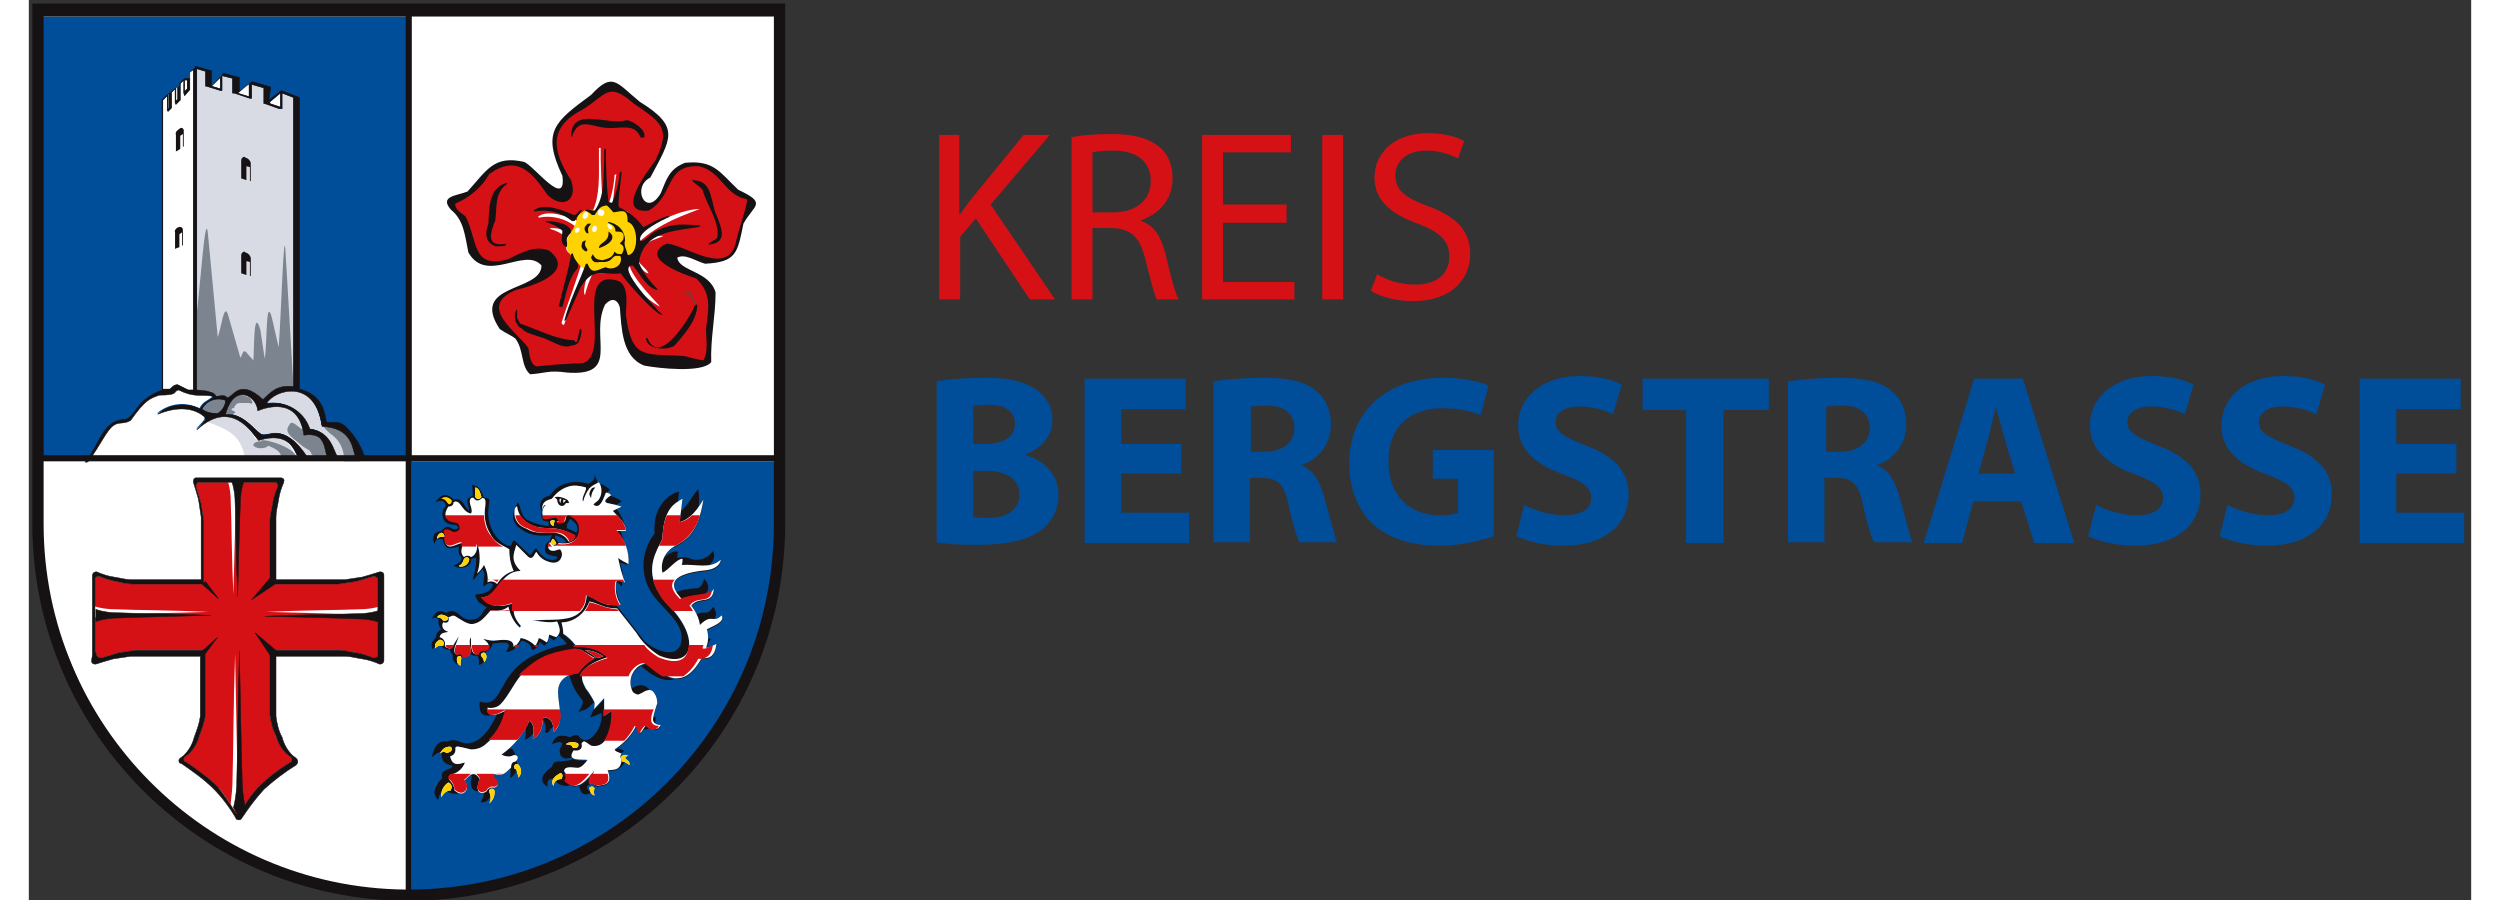 <?xml version="1.0" encoding="utf-8" standalone="no"?><!-- Generator: Adobe Illustrator 25.2.3, SVG Export Plug-In . SVG Version: 6.00 Build 0)  --><svg xmlns="http://www.w3.org/2000/svg" xmlns:xlink="http://www.w3.org/1999/xlink" height="54" id="Ebene_1" style="enable-background:new 0 0 280.6 103.4;" version="1.1" viewBox="0 0 280.6 103.4" width="150" x="0px" xml:space="preserve" y="0px">
<rect x="0" y="0" width="280.6" height="103.4" fill="#333333" stroke="none"/>
<style type="text/css">
	.st0{enable-background:new    ;}
	.st1{fill:#D61116;}
	.st2{fill:#004D99;}
	.st3{fill-rule:evenodd;clip-rule:evenodd;fill:#FFFFFF;}
	.st4{fill-rule:evenodd;clip-rule:evenodd;fill:#004D99;}
	.st5{fill-rule:evenodd;clip-rule:evenodd;fill:#7C858F;}
	.st6{fill-rule:evenodd;clip-rule:evenodd;fill:#D8DBE4;}
	.st7{fill-rule:evenodd;clip-rule:evenodd;fill:#161214;}
	.st8{fill-rule:evenodd;clip-rule:evenodd;fill:#D61116;}
	.st9{fill-rule:evenodd;clip-rule:evenodd;fill:#FFD302;}
	.st10{fill-rule:evenodd;clip-rule:evenodd;fill:#4F4D4D;}
	.st11{fill:none;stroke:#161214;stroke-width:5.200000e-02;stroke-miterlimit:2;}
</style>
<g id="Gruppe_123" transform="translate(-229 -13)">
	<g class="st0">
		<path class="st1" d="M333.5,28.5h2.4v9.1h0.1c0.5-0.7,1-1.4,1.5-2l5.8-7.1h3l-6.8,8l7.4,10.9H344l-6.2-9.3l-1.8,2.1v7.2h-2.4V28.5    z"/>
		<path class="st1" d="M348.7,28.8c1.2-0.3,3-0.4,4.7-0.4c2.6,0,4.3,0.5,5.5,1.5c1,0.8,1.5,2.1,1.5,3.6c0,2.5-1.6,4.1-3.6,4.8v0.1    c1.5,0.5,2.3,1.8,2.8,3.8c0.6,2.6,1.1,4.5,1.5,5.2h-2.5c-0.3-0.5-0.7-2.2-1.3-4.5c-0.6-2.6-1.6-3.6-3.8-3.7h-2.3v8.2h-2.4V28.8z     M351.1,37.4h2.5c2.6,0,4.3-1.4,4.3-3.6c0-2.4-1.8-3.5-4.3-3.5c-1.2,0-2,0.1-2.4,0.2V37.4z"/>
		<path class="st1" d="M373.5,38.6h-7.3v6.8h8.2v2h-10.6V28.5H374v2h-7.8v6h7.3V38.6z"/>
		<path class="st1" d="M380,28.5v18.9h-2.4V28.5H380z"/>
		<path class="st1" d="M383.9,44.5c1.1,0.7,2.7,1.2,4.4,1.2c2.5,0,3.9-1.3,3.9-3.2c0-1.8-1-2.8-3.6-3.8c-3.1-1.1-5-2.7-5-5.3    c0-2.9,2.4-5.1,6.1-5.1c1.9,0,3.3,0.4,4.2,0.9l-0.7,2c-0.6-0.3-1.9-0.9-3.6-0.9c-2.6,0-3.6,1.5-3.6,2.8c0,1.8,1.1,2.6,3.8,3.6    c3.2,1.2,4.8,2.8,4.8,5.5c0,2.9-2.2,5.4-6.6,5.4c-1.8,0-3.8-0.5-4.8-1.2L383.9,44.5z"/>
	</g>
	<g class="st0">
		<path class="st2" d="M333.2,56.8c1.1-0.2,3.4-0.4,5.5-0.4c2.6,0,4.2,0.3,5.6,1.1c1.3,0.7,2.3,2,2.3,3.7c0,1.7-1,3.2-3.1,4v0.1    c2.2,0.6,3.8,2.2,3.8,4.6c0,1.7-0.8,3.1-2,4c-1.4,1.1-3.7,1.7-7.4,1.7c-2.1,0-3.7-0.1-4.6-0.3V56.8z M337.5,64h1.4    c2.2,0,3.4-0.9,3.4-2.3c0-1.4-1.1-2.2-3-2.2c-0.9,0-1.5,0.1-1.8,0.1V64z M337.5,72.4c0.4,0.1,0.9,0.1,1.7,0.1    c1.9,0,3.6-0.7,3.6-2.7c0-1.9-1.7-2.7-3.8-2.7h-1.5V72.4z"/>
		<path class="st2" d="M361.4,67.4h-6.9v4.5h7.8v3.5h-12V56.5h11.6V60h-7.4V64h6.9V67.4z"/>
		<path class="st2" d="M365.1,56.8c1.4-0.2,3.4-0.4,5.7-0.4c2.8,0,4.8,0.4,6.1,1.5c1.1,0.9,1.7,2.2,1.7,3.9c0,2.4-1.7,4.1-3.3,4.6    v0.1c1.3,0.5,2,1.8,2.5,3.5c0.6,2.1,1.2,4.6,1.5,5.3H375c-0.3-0.5-0.8-2.1-1.3-4.4c-0.5-2.4-1.3-3-3.1-3h-1.3v7.4h-4.2V56.8z     M369.3,64.9h1.7c2.1,0,3.4-1.1,3.4-2.7c0-1.7-1.2-2.6-3.1-2.6c-1,0-1.6,0.1-1.9,0.1V64.9z"/>
		<path class="st2" d="M397.4,74.6c-1.3,0.4-3.8,1.1-6.3,1.1c-3.4,0-5.9-0.9-7.7-2.5c-1.7-1.6-2.7-4.1-2.7-6.9    c0-6.3,4.6-9.9,10.8-9.9c2.4,0,4.3,0.5,5.2,0.9l-0.9,3.4c-1-0.4-2.3-0.8-4.4-0.8c-3.6,0-6.2,2-6.2,6.1c0,3.9,2.4,6.2,5.9,6.2    c1,0,1.8-0.1,2.1-0.3v-3.9h-2.9v-3.3h7V74.6z"/>
		<path class="st2" d="M400.8,71c1.1,0.6,2.9,1.2,4.7,1.2c2,0,3-0.8,3-2c0-1.2-0.9-1.8-3.2-2.7c-3.1-1.1-5.2-2.8-5.2-5.6    c0-3.2,2.7-5.7,7.1-5.7c2.1,0,3.7,0.4,4.8,1l-1,3.4c-0.8-0.4-2.1-0.9-3.9-0.9c-1.8,0-2.7,0.8-2.7,1.8c0,1.2,1.1,1.7,3.5,2.7    c3.3,1.2,4.9,3,4.9,5.6c0,3.2-2.4,5.9-7.6,5.9c-2.2,0-4.3-0.6-5.3-1.1L400.8,71z"/>
		<path class="st2" d="M419.5,60.1h-5.1v-3.6h14.5v3.6h-5.2v15.3h-4.3V60.1z"/>
		<path class="st2" d="M431.2,56.8c1.4-0.2,3.4-0.4,5.7-0.4c2.8,0,4.8,0.4,6.1,1.5c1.1,0.9,1.7,2.2,1.7,3.9c0,2.4-1.7,4.1-3.3,4.6    v0.1c1.3,0.5,2,1.8,2.5,3.5c0.6,2.1,1.2,4.6,1.5,5.3H441c-0.3-0.5-0.8-2.1-1.3-4.4c-0.5-2.4-1.3-3-3.1-3h-1.3v7.4h-4.2V56.8z     M435.4,64.9h1.7c2.1,0,3.4-1.1,3.4-2.7c0-1.7-1.2-2.6-3.1-2.6c-1,0-1.6,0.1-1.9,0.1V64.9z"/>
		<path class="st2" d="M452.4,70.6l-1.3,4.8h-4.4l5.8-18.9h5.6l5.9,18.9h-4.6l-1.5-4.8H452.4z M457.2,67.4l-1.2-4    c-0.3-1.1-0.7-2.5-1-3.6H455c-0.3,1.1-0.6,2.5-0.9,3.6l-1.1,4H457.2z"/>
		<path class="st2" d="M466.5,71c1.1,0.6,2.9,1.2,4.7,1.2c2,0,3-0.8,3-2c0-1.2-0.9-1.8-3.2-2.7c-3.1-1.1-5.2-2.8-5.2-5.6    c0-3.2,2.7-5.7,7.1-5.7c2.1,0,3.7,0.4,4.8,1l-1,3.4c-0.8-0.4-2.1-0.9-3.9-0.9c-1.8,0-2.7,0.8-2.7,1.8c0,1.2,1.1,1.7,3.5,2.7    c3.3,1.2,4.9,3,4.9,5.6c0,3.2-2.4,5.9-7.6,5.9c-2.2,0-4.3-0.6-5.3-1.1L466.5,71z"/>
		<path class="st2" d="M481.6,71c1.1,0.6,2.9,1.2,4.7,1.2c2,0,3-0.8,3-2c0-1.2-0.9-1.8-3.2-2.7c-3.1-1.1-5.2-2.8-5.2-5.6    c0-3.2,2.7-5.7,7.1-5.7c2.1,0,3.7,0.4,4.8,1l-1,3.4c-0.8-0.4-2.1-0.9-3.9-0.9s-2.7,0.8-2.7,1.8c0,1.2,1.1,1.7,3.5,2.7    c3.3,1.2,4.9,3,4.9,5.6c0,3.2-2.4,5.9-7.6,5.9c-2.2,0-4.3-0.6-5.3-1.1L481.6,71z"/>
		<path class="st2" d="M507.9,67.4h-6.9v4.5h7.8v3.5h-12V56.5h11.6V60h-7.4V64h6.9V67.4z"/>
	</g>
	<g id="Gruppe_121" transform="translate(-326 -384)">
		<path class="st3" d="M641.8,397.8h-85.3l-0.1,62.5c-0.2,6,6.6,21.8,10.4,25c2.2,1.8,10.7,10.1,15.4,11.3    c1.1,0.3,2.7,1,4.7,1.7c3.5,1.1,7.1,1.8,10.7,2c6.8,0.2,13.9-1.6,16.3-2.9c27.2-14.4,26.8-33.3,27.2-34.7c0.2-0.5,0.3-1.1,0.3-1.6    C641.1,398,641.7,420.4,641.8,397.8L641.8,397.8z" id="Pfad_1"/>
		<path class="st4" d="M598.6,449.5h-42v-50.6h42L598.6,449.5L598.6,449.5z" id="Pfad_2"/>
		<path class="st3" d="M579,407.7l1.3,0.4v-1.5L579,407.7z" id="Pfad_3"/>
		<path class="st3" d="M583.9,407.7l-1.2,1l0,0v0.2l1.2,0.4L583.9,407.7L583.9,407.7z" id="Pfad_4"/>
		<path class="st3" d="M576,406.9l1,0.3v-1.4L576,406.9z" id="Pfad_5"/>
		<path class="st5" d="M574.9,444c0.5-1,1.7-1.4,2.7-1c0,0.6-0.4,1.2-0.9,1.5C576,444.5,575.4,444.4,574.9,444    L574.9,444z" id="Pfad_6"/>
		<path class="st3" d="M572.9,407.5v-1.3h0.3v1L572.9,407.5z" id="Pfad_7"/>
		<path class="st3" d="M571.9,408.6v-1.6h0.2v1.4L571.9,408.6L571.9,408.6z" id="Pfad_8"/>
		<path class="st3" d="M574,404.9L574,404.9h-0.1H574z" id="Pfad_9"/>
		<path class="st6" d="M574.3,441.8l1,0.1c0.5,0.1,1,0.2,1.2,0.6c0.4,0.1,0.9-0.3,1.3,0.2c0.7-0.1,1.4-2.3,4.1,0.2    c0.9-0.8,1.5-1.7,3.5-1.5l0-33.2l-1.3-0.5l0,1.8h-0.3v0l-1.7-0.6H582v-1.8l-1.4-0.4v1.6h-0.2l0,0l-1.8-0.6h-0.2v-1.7l-1.2-0.3v1.7    H577v0l-1.6-0.5h-0.1v0l0,0l0-0.1v-1.6l-1-0.3L574.3,441.8L574.3,441.8z" id="Pfad_10"/>
		<path class="st3" d="M571,409.5v-1.7h0.1v1.6L571,409.5L571,409.5z" id="Pfad_11"/>
		<path class="st3" d="M570.4,441.7h0.8c0.3-0.2,0.4-0.5,0.9-0.5c0.4,0.2,0.8,0.4,1.2,0.6l0.6,0V405l-0.4,0.3v1.9    l0,0.1l-0.6,0.7l-0.1-0.3l0,0h0v-1.5l-0.4,0.4v1.9l0,0l-0.5,0.5l-0.1-0.2l0,0v-1.6l-0.4,0.4v1.8l0,0l-0.4,0.4l-0.1-0.1h0V408    l-0.5,0.5L570.4,441.7L570.4,441.7z" id="Pfad_12"/>
		<path class="st3" d="M592.7,449.9c0-0.1-0.1-0.1-0.1-0.2c-0.2-0.4-0.3-1-0.5-1.6c-0.4-1-1.3-2-3.5-2.2    c-0.8-5.7-5.6-4.2-6.4-2.6c2.2-0.4,4.3,0.8,5,2.9c2.5,0.3,2.7,2.6,3.2,3.2c-0.4,0-0.8,0.1-1.2,0.1c-0.4-1.1-0.2-3-2.7-2.6    c-0.6-4.6-4.6-3.1-5.3-2.8c-0.1-1.7-2.7-3.3-3.7,0.4c2.1-0.1,3.3,1.8,4.1,2.3s2.5-1.6,5.3,2.6l-1,0.1c-0.5-0.8-1-3.1-4.6-2    c-0.7-0.8-3.1-4.9-7.1-1.2c0.2-0.4,1.3-1.1,0.9-1.5c-0.8-0.7-2.5-1.5-5.4-0.3c1.4-1.2,3.3-1.4,4.9-0.6c0.4-0.8,1-0.9,1.3-1.2    l0.2-0.1l-0.2-0.2c-1.3-0.2-2,0.2-3.8-0.7c-0.7,0.2,0.1,0.6-2.2,0.6c-1.1,0.4-1.6,0.5-3.3,2.9c-0.8,0.5-1.3,0.1-2,0.6    c-0.8,0.6-1.5,2.3-2.8,4c0,0,0,0,0,0.1l0,0l0,0l0,0L592.7,449.9z" id="Pfad_13"/>
		<path class="st6" d="M592.7,449.9c0-0.1-0.1-0.1-0.1-0.2c-0.2-0.4-0.3-1-0.5-1.6c-0.4-1-1.3-2-3.5-2.2    c-0.8-5.7-5.6-4.2-6.4-2.6c2.2-0.4,4.3,0.8,5,2.9c2.5,0.3,2.7,2.6,3.2,3.2l-0.1,0v0.4L592.7,449.9z" id="Pfad_14"/>
		<path class="st6" d="M589.3,449.5c-0.4-1.1-0.2-2.9-2.7-2.6c-0.7-4.6-4.6-3.1-5.3-2.8c-0.1-1.7-2.7-3.3-3.7,0.4    c2.1-0.1,3.3,1.8,4.1,2.3s2.5-1.6,5.2,2.5h0v0c0,0,0,0,0,0.1l0,0v0.4h2.5L589.3,449.5L589.3,449.5z" id="Pfad_15"/>
		<path class="st6" d="M575.1,445.3c2.6,1,4.2,1.5,4.7,4.2l5.8,0c0-0.1,0-0.1,0-0.2c-0.5-0.9-1.1-2.9-4.5-1.8    C580.5,446.6,578.5,443.2,575.1,445.3L575.1,445.3z" id="Pfad_16"/>
		<path class="st5" d="M586.6,446.4L586.6,446.4c-0.5-0.1-1.3-1.2-1.6-0.7c-0.1,0.2-0.3,0.4-0.3,0.7    c0,0.5,0.8,1.1,1.2,1.4c0.4,0.4,0.9,0.7,1.4,1v0c0,0.1,0.2,0.3,0.2,0.4l0.1,0.1c0.1,0.1,0.2,0.1,0.3,0.2c0,0,0.4,0,0.4,0    c0,0,0.1-0.1,0.1-0.1c0,0.1,0,0.2,0,0.4l1.4,0C589.7,447.8,587.1,446.3,586.6,446.4L586.6,446.4z" id="Pfad_17"/>
		<path class="st5" d="M589.6,446.8c1.1,0.7,1.7,1.9,1.6,3.2l1.8,0C593,446.5,586.7,444.3,589.6,446.8L589.6,446.8z" id="Pfad_18"/>
		<path class="st7" d="M579.9,415.1c0.3,0.1,0.5,0.3,0.6,0.6l0,0v2.1l-0.1,0v-1.6l-0.4-0.1v1.6l-0.3-0.1v0l-0.3-0.1    v-2.1l0,0c0-0.2,0.2-0.4,0.4-0.4C579.8,415.1,579.8,415.1,579.9,415.1L579.9,415.1z" id="Pfad_19"/>
		<path class="st7" d="M579.9,426c0.3,0.1,0.5,0.3,0.6,0.6l0,0v2.1l-0.1,0v-1.6l-0.4-0.1v1.6l-0.3-0.1v0l-0.3-0.1v-2.1    l0,0c0-0.2,0.2-0.4,0.4-0.4C579.8,426,579.9,426,579.9,426L579.9,426z" id="Pfad_20"/>
		<path class="st7" d="M572.3,411.8c0.2-0.2,0.4-0.1,0.5,0.1l0,0v1.9l-0.1,0.1v-1.5l-0.3,0.2v1.5l-0.3,0.2l0,0    l-0.2,0.1v-1.9l0,0C571.8,412.2,572,412,572.3,411.8L572.3,411.8z" id="Pfad_21"/>
		<path class="st7" d="M572.2,423.1c0.2-0.1,0.4,0,0.5,0.2l0,0v1.9l-0.1,0v-1.5l-0.3,0.2v1.5l-0.3,0.1v0l-0.2,0.1v-1.9    l0,0C571.7,423.5,571.9,423.2,572.2,423.1L572.2,423.1z" id="Pfad_22"/>
		<path class="st7" d="M612.6,440c-1.1-0.9-0.7-2.8-1.7-4.1c-0.5-0.4-1.1-0.6-1.8-1.1c-3.5-5.3,4.8-4.2,4.8-7.3    c-1.9-2.2-6.3,2.2-8.4-1.5c-0.4-1.9-0.5-3.7-2-4.9c-1.4-1.6,0.7-1.6,1.9-2.1c2.2-2.4,3-4.2,6.5-3.4c1.1,0.4,4.9,5.5,4.4,1.6    c-2.4-5.1-0.9-6.2,3.3-9.3c2.5-2.7,2.9-1.4,5.6,0.8c4.7,2.9,3.6,4.2,1.2,8.7c-2.2,1.1-0.5,4.7,1.2,1.8c0.7-1.7,1-2.8,2.8-3.5    c3.3-0.3,3.9,1,6.1,3.1c3.4,1.6,1.8,1.7,0.6,3.9c-0.7,3.4-0.8,4.4-4.4,4.6c-1.1-0.3-2.3-1.2-3.2-0.7c0.2,1.6,3.7,1.5,4.4,4    c0,2.7-0.6,5.3-0.5,8c-1,1.3-6.2,0.7-7.7,0.4c-2.6-1-2.6-4.4-2.8-6.7c-0.3-1-1-1.1-1.7-0.3c-1.8,3.7,1.9,8.3-4.4,7.8    C614.7,439.5,614.3,439.9,612.6,440L612.6,440z" id="Pfad_23"/>
		<path class="st4" d="M599,450v49.8c6.6,0.5,21-3.4,30.2-13.3c14.1-15.4,12-30.1,12.1-36.5H599z" id="Pfad_24"/>
		<path class="st8" d="M613.3,439.1c-0.7-0.3-0.8-1.4-0.9-2.1c-1.3-1.9-6-4.8-1.4-6.7c1.8-0.4,6.9-2,3.8-4.5    c-1.7-0.7-3.3,0.3-4.8,1c-4.1,1.1-3.4-2.1-4.8-4.9c-0.4-0.4-1.3-0.8-1.2-1.5c1.6-0.7,3-1.8,3.9-3.4c3.2-2.3,4.9-0.2,6.7,2.4    c1.8,1.7,3.5,0.6,2.7-1.7c-2.2-3.4-2.6-6.1,1.3-8.1c2.8-1.7,2.9-3.3,5.9-0.7c3.2,2.2,4.3,2.8,2.5,6.5c-0.6,0.9-4.9,6.2-0.8,5.8    c3-1.7,1.8-5.3,5.8-5.1c2.6,0.6,2.9,3.3,5.5,3.8c0.2,0.2-1.2,4.3-1.3,5.1c-1.1,3.9-6.1-0.1-8,0c-3.3,1.8,2.6,3.7,3.5,4    c1.8,1.8,1.4,3.4,1.1,5.8c0,1.1,0.3,2.6-0.3,3.6c-0.7-0.1-1.5-0.3-2.2-0.5c-4.6-0.3-6,0.5-6.7-4.7c0-1.1,0.4-3.2-0.8-3.9    c-5.4-1.8-0.8,8.3-4.1,9.4C616.7,438.8,615,438.9,613.3,439.1L613.3,439.1z" id="Pfad_25"/>
		<path class="st3" d="M622.1,421.2h-2.3c0.8-1.7,0.7-4,0.7-5.9c0-0.4,0-0.9,0-1.3c0.1,0,0.1,0,0.2,0v1.3    c0.1,3.3,0.1,3.3,0.3,5.5c0.1,0,0.3,0.1,0.4,0.2c0.5-1.2,0.8-2.5,0.9-3.9l0.2-0.1C622.4,417.8,622,420.3,622.1,421.2L622.1,421.2z    " id="Pfad_26"/>
		<path class="st3" d="M616.3,434.3c0-0.1-0.1-0.2-0.1-0.2c0.8-2.6,1.9-5.2,2.6-7.9c0.1,0,0.1-0.1,0.2-0.1    c-0.1,1.1,0.6,1.8,0.1,2.6c-1.2,1.1-2,3.9-2.6,5.6C616.4,434.3,616.3,434.3,616.3,434.3L616.3,434.3z" id="Pfad_27"/>
		<path class="st3" d="M617.3,426.2c-0.9-0.4-0.5-1.2-0.5-1.9c-0.6-0.5-1.2-0.8-1.9-1v-0.1c0.8,0,2.9,0.2,2.9,1.3    C616.8,425.5,617.4,425.3,617.3,426.2L617.3,426.2L617.3,426.2z" id="Pfad_28"/>
		<path class="st3" d="M619.1,421.8c-0.3,0.4-0.6,0.8-0.9,1.3c-0.1,0-0.2,0-0.3,0c-1.2-1-2.8-1.4-4.3-1.1    c0,0-0.1-0.1-0.1-0.1c1.1-0.9,3.5,0,4.6,0.5C618.6,422.4,618.6,421.8,619.1,421.8L619.1,421.8z" id="Pfad_29"/>
		<path class="st3" d="M621,427.7c-1.2-0.6-2.1,3.1-2.1,3.2c-0.4-0.4,0.4-2.8,0.7-3.4c-0.1-0.1-0.2-0.2-0.3-0.2    l0.6-0.3c0.3,0.1,0.7,0,1-0.1l0.8,0.5L621,427.7L621,427.7z" id="Pfad_30"/>
		<path class="st9" d="M618.8,421.2c-0.2,0.2-0.8,0.5-0.8,0.7c-0.2,2.2-2.6,2.6-0.3,4.9c0.7,0.7,0.5,0.8,1.5,1.3    c0.8,0.4,1,0.3,2.1,0.3c0.8,0,2,0,2.3-1c0.1-0.2-0.1-2,0.2-1.1c0.4,1.3,1.3-1.4,1.3-2.1c0-0.8-0.4-1.6-0.9-2.2    c-0.4-0.4-0.1-0.8-0.9-0.8c-1,0-1.3-1.2-2.4-0.5c-1,0.6-0.5,0.4-1.6,0.4L618.8,421.2L618.8,421.2z" id="Pfad_31"/>
		<path class="st7" d="M631.5,432.1h0.1V432h0.2c0,1.8-1.5,3.4-2.6,4.7c-0.8,0.6-3.3,0.5-3.3-0.9    c0.1,0,0.1,0.1,0.2,0.1C627.5,439.3,631.2,433.1,631.5,432.1L631.5,432.1z" id="Pfad_32"/>
		<path class="st7" d="M618,436.2c0.1-0.5,0.2-0.9,0.3-1.4c0.1,0,0.1,0,0.2,0.1c0,0.5-0.1,0.9-0.3,1.3l0,0    c0,0.1-0.1,0.2-0.2,0.3c-0.2,0.1-0.4,0.2-0.6,0.2c0,0-0.1,0-0.1,0c-0.8,0.4-1.8-0.3-3-0.8c-1.1-0.4-2.3-0.6-2.7-1.2    c0,0-0.1,0-0.1,0l-0.1-0.1c0,0-0.2-0.1-0.2-0.2c-0.1-0.2-0.2-0.3-0.3-0.5c0,0,0-0.1,0-0.2c-0.1-0.4-0.1-0.7,0.1-1.1c0,0,0,0,0.1,0    c0,0.3,0,0.7,0,1c0,0,0,0,0,0c0.1,0,0.1,0.2,0.2,0.3c0,0.1,0.1,0.1,0.1,0.2c0,0.1,0.1,0.1,0.1,0.1c2.1,0.7,4,1.8,6.2,1.9    C617.8,436.4,617.9,436.3,618,436.2L618,436.2z" id="Pfad_33"/>
		<path class="st3" d="M625.3,425.1c0.2-0.1,0.4-0.3,0.6-0.5c0.6-0.3,0.8-0.5,1.5-0.5c0,0,0.5,0,0.5,0    c-0.7,0.4-1.9,0.5-2.6,1.5V425.1L625.3,425.1z" id="Pfad_34"/>
		<path class="st3" d="M624.9,423.8c1.5-0.8,4.5-2.7,7.2-2.8c-1.7,0.7-4.5,1.5-7.1,3.9L624.9,423.8z" id="Pfad_35"/>
		<path class="st3" d="M624,427.4c0.2,1.5,3.4,4.6,3.5,4.8c-0.3,0-3.3-2.1-4-4c-0.3-0.7,0.1-0.3,0.6-1.3    C624.1,427.1,624.1,427.2,624,427.4L624,427.4z" id="Pfad_36"/>
		<path class="st3" d="M624.7,426.6c0,0,0-0.2,0.2,0.2c0.3,0.6,1.1,1.1,1.3,1.6c-0.5,0-1.2-1-1.5-1.4h0    c0,0,0-0.1,0-0.1C624.7,426.7,624.7,426.6,624.7,426.6L624.7,426.6L624.7,426.6z" id="Pfad_37"/>
		<path class="st7" d="M623.1,426.2c0.3-0.4,0.4-1-0.2-1.2c0.1-0.2,0.3-0.3,0.4-0.5c0.2-0.9-0.3-0.9-0.9-0.9    c0-0.9-0.8-0.8-0.9-1.1c1.1,0.1,2,1,2,2.1c-0.2,0.6,0.2,1.1,0.3,1.7c1.3,0,1.3-3.5,0-3.8c0-1.5-0.5-1.3-1.6-1.1    c-0.2-0.1-0.4-0.5-0.8-0.8c-0.8,0.1-0.9,0.4-1.4,1.1c-0.1,0-0.2,0-0.3,0c-0.2-0.2-0.5-0.4-0.8-0.5c0.1-0.3,0.8,0,1.1,0    c1.2-1.6,1-4,1.1-5.9c0-0.4,0-0.8,0-1.2c0.1,0,0.1,0,0.2,0v1.2c0.1,3,0.1,3,0.3,4.9c0.1,0,0.3,0.1,0.4,0.1    c0.5-1.1,0.8-2.3,0.9-3.5c0.1,0,0.1-0.1,0.2-0.1c0,0.8-0.5,3.7-0.3,4.1c1.1,0.5,2.1,1.3,2.8,2.3c0.2-0.1,2.9-1.6,3-1.2    c-0.6,0.3-3.9,1.8-3.3,2.8c0.4,0,1-0.6,1.3-0.9c0.9-0.6,2-0.9,3.1-1c0,0,4.4,0,1.5,0.4s-5.7,0.8-6.1,4c0.5,1.2,1.3,2.2,2.2,3.1    c-1.2,0-2.2-2-2.9-2.8c-2.2,0,3.3,5.6,3.4,5.7c-0.8,0-4.3-4-4.8-4.8c-2.2,0.3-3.1-0.8-4.6,1.6c-0.6,1.3-1.1,2.5-1.7,3.8    c-0.1,0-0.1,0-0.2,0.1c0.6-2.3,1.7-4.4,2.5-6.6c0.1,0,0.1,0,0.2,0c0.5,1.4,1.2,0.6,2.1,0.4c0.5,0.3,1.3,0.1,1.6-0.4    c0.1-0.2,0.2-0.5,0.1-0.8c0,0-0.1-0.1-0.1-0.1c-0.2,0-0.5,0-0.5,0c-0.5,0.2-0.4,0.6-1.2,0.7c-0.3,0-0.5,0-0.6,0    c-0.6,0.1-0.8,0-1-0.5c0-0.1,0.1-0.2,0.2-0.4c0.3,0.6,0.5,0.6,1.1,0.7c0.6-0.2,1.1-0.2,1.4-1C622.5,426.2,622.8,426.2,623.1,426.2    L623.1,426.2L623.1,426.2z" id="Pfad_38"/>
		<path class="st7" d="M616.1,432.3c-0.1-0.1-0.1-0.1-0.2-0.1c0.4-2,1.1-4,1.4-6c0,0,0.1-0.1,0.2-0.1    c0.1,0.8,0.9,1.2,0.5,1.8c-1,1-1.3,3.1-1.7,4.4C616.2,432.2,616.1,432.2,616.1,432.3L616.1,432.3z" id="Pfad_39"/>
		<path class="st10" d="M631.5,432.1c0-0.6-0.4-1.2-1-1.4c0-0.1,0-0.1-0.1-0.2c0.8,0,1,1,1.3,1.4h-0.2v0.1L631.5,432.1    z" id="Pfad_40"/>
		<path class="st7" d="M620.5,425.5c0-0.7,1.2-0.6,1.1-1.9C622.8,424.4,621.3,425.3,620.5,425.5z" id="Pfad_41"/>
		<path class="st7" d="M616.8,425.4c-0.9-0.4-0.5-1.2-0.5-1.9c-0.6-0.5-1.2-0.8-1.9-1v-0.1c0.8,0,2.9,0.2,2.9,1.3    C616.4,424.7,617,424.5,616.8,425.4L616.8,425.4z" id="Pfad_42"/>
		<path class="st7" d="M608.6,425.3c-1.2-0.5-1.2-1.5-0.8-2.6c0.1-1.8,0-4.1,2.1-4.7c0,0,0,0.1,0.1,0.1    c-1.5,1-1.2,2.6-1.4,4.2c-0.6,1.5-1.1,3.1,1.2,2.7v0.2C609.4,425.3,609,425.3,608.6,425.3L608.6,425.3z" id="Pfad_43"/>
		<path class="st7" d="M633.1,425.1c-0.1-0.2,0.8-0.5,1-0.8c0.3-1.8-1.2-3.7-1.7-5.5c-0.2-0.3-1.3-1-1.2-1.1    c2.1,0,2.1,1.7,2.6,3.5C634.4,422.8,635.6,424.9,633.1,425.1z" id="Pfad_44"/>
		<path class="st7" d="M619.1,423.8c-0.4-0.5-0.3-0.7,0.1-1.1c0.1,0,0.3,0,0.4,0c-0.4,0.5-0.4,0.5-0.3,1.1L619.1,423.8    z" id="Pfad_45"/>
		<path class="st7" d="M619,425.9c-0.5-0.3-0.6-0.5-0.4-1.1c0.1-0.1,0.2-0.1,0.4-0.2c-0.2,0.6-0.1,0.6,0.2,1.1    C619.1,425.9,619,425.9,619,425.9L619,425.9z" id="Pfad_46"/>
		<path class="st7" d="M618.6,421.1c-0.3,0.4-0.6,0.8-0.9,1.3c-0.1,0-0.2,0-0.3,0c-1.2-1-2.8-1.4-4.3-1.1l-0.1-0.1    c1.1-1,3.5,0,4.6,0.5C618.1,421.7,618.1,421.1,618.6,421.1L618.6,421.1z" id="Pfad_47"/>
		<path class="st7" d="M625.3,412.8c-0.6-1.3-1.4-1.2-3.1-1.1c-2.4,0.2-3.9-1.6-4.8,1h-0.1c0-3.6,4.3-1.2,6.4-1.9    c0.7,0.1,2.3,1.1,2,2C625.5,412.8,625.4,412.8,625.3,412.8L625.3,412.8z" id="Pfad_48"/>
		<path class="st8" d="M562.6,471.7v-7.6l0-0.6c0-0.2,0.3-0.3,0.4-0.3s0.1,0,0.1,0c0,0,0,0,0,0c0.7,0.3,1.3,0.5,2,0.6    c0.7,0.2,1.3,0.3,2,0.3h8v-7.2c-0.1-0.7-0.2-1.3-0.3-2c-0.2-0.7-0.4-1.4-0.6-2c0,0,0,0,0,0c0,0,0,0,0-0.1s0.2-0.4,0.3-0.4l0.6,0    h7.6l0.6,0c0.2,0,0.3,0.3,0.3,0.4s0,0.1,0,0.1c0,0,0,0,0,0c-0.3,0.7-0.5,1.3-0.6,2c-0.1,0.7-0.3,1.3-0.3,2v7.2h7.9    c0.7-0.1,1.3-0.2,2-0.3c0.7-0.2,1.4-0.4,2-0.6l0,0c0,0,0,0,0.1,0s0.4,0.2,0.4,0.3l0,0.6v7.6l0,0.6c0,0.2-0.3,0.3-0.4,0.3    s-0.1,0-0.1,0c0,0,0,0,0,0c-0.7-0.3-1.3-0.5-2-0.6c-0.7-0.1-1.3-0.3-2-0.3h-7.9v7.4c0.1,0.8,0.3,1.7,0.7,2.4    c0.2,0.8,0.6,1.5,1.2,2.1h0c0.1,0.1,0.3,0.2,0.4,0.3c0.2,0.1,0.3,0.3,0.2,0.5c0,0.1-0.1,0.2-0.2,0.2c-1.3,0.8-2.6,1.8-3.7,2.9    c-0.8,0.9-1.5,1.9-2,2.9l0,0l0,0v0l0,0c-0.1,0.1-0.2,0.1-0.3,0.1c-0.1,0-0.2-0.1-0.3-0.1l0-0.1l0,0c-0.6-1-1.2-2-2-2.9    c-1.1-1.1-2.4-2-3.7-2.9c0,0-0.1,0-0.1,0h0l0,0c-0.1-0.1-0.1-0.2-0.1-0.3c0-0.1,0.1-0.3,0.2-0.3c0.1-0.1,0.3-0.2,0.4-0.3h0    c0.6-0.6,1-1.3,1.2-2.1c0.3-0.8,0.6-1.6,0.7-2.4v-7.4h-8c-0.7,0.1-1.3,0.2-2,0.3c-0.7,0.2-1.4,0.4-2,0.6l0,0c0,0,0,0-0.1,0    s-0.4-0.2-0.4-0.3L562.6,471.7L562.6,471.7z" id="Pfad_49"/>
		<path class="st3" d="M562.4,468c0.9-0.3,1.8-0.4,2.7-0.4c2.2-0.1,6.9-0.2,10.5-0.3c-4.1-0.2-8.4-0.2-10.6-0.3    c-0.9,0-1.8-0.1-2.6-0.4L562.4,468L562.4,468z" id="Pfad_50"/>
		<path class="st3" d="M579.2,452.1c-0.3,0.9-0.4,1.8-0.4,2.7c-0.1,2.2-0.2,6.9-0.3,10.5c-0.2-4.1-0.2-8.4-0.3-10.6    c0-0.9-0.1-1.8-0.4-2.6L579.2,452.1z" id="Pfad_51"/>
		<path class="st3" d="M579.4,490.1c-0.3-1.2-0.4-2.4-0.4-3.7c-0.1-3-0.2-9.5-0.3-14.3c-0.2,5.6-0.2,11.5-0.3,14.5    c0,0.9-0.1,1.8-0.2,2.7c-0.1,0.5,0.3,0.6,0.3,0.8L579.4,490.1z" id="Pfad_52"/>
		<path class="st3" d="M595.5,468c-0.9-0.3-1.8-0.4-2.7-0.4c-2.2-0.1-6.9-0.2-10.5-0.3c4.1-0.2,8.4-0.2,10.6-0.3    c0.9,0,1.8-0.1,2.6-0.4L595.5,468L595.5,468z" id="Pfad_53"/>
		<path class="st7" d="M579.9,489.8c-0.3-1.2-0.4-2.4-0.4-3.7c-0.1-3-0.2-9.5-0.3-14.3c-0.2,5.6-0.2,11.5-0.3,14.5    c0,1.2-0.1,2.4-0.4,3.5l0.7,1.1L579.9,489.8L579.9,489.8z" id="Pfad_54"/>
		<path class="st11" d="M579.9,489.8c-0.3-1.2-0.4-2.4-0.4-3.7c-0.1-3-0.2-9.5-0.3-14.3c-0.2,5.6-0.2,11.5-0.3,14.5    c0,1.2-0.1,2.4-0.4,3.5l0.7,1.1L579.9,489.8L579.9,489.8z" id="Pfad_55"/>
		<path class="st7" d="M583.3,464.1l-2.7,1.8l2.2-2.6L583.3,464.1L583.3,464.1z" id="Pfad_56"/>
		<path class="st11" d="M583.3,464.1l-2.7,1.8l2.2-2.6L583.3,464.1L583.3,464.1z" id="Pfad_57"/>
		<path class="st7" d="M582.8,472.4l-1.8-2.7l2.6,2.2L582.8,472.4L582.8,472.4z" id="Pfad_58"/>
		<path class="st11" d="M582.8,472.4l-1.8-2.7l2.6,2.2L582.8,472.4L582.8,472.4z" id="Pfad_59"/>
		<path class="st7" d="M574.9,464.1l0.4-0.3l1.5,2L574.9,464.1z" id="Pfad_60"/>
		<path class="st11" d="M574.9,464.1l0.4-0.3l1.5,2L574.9,464.1z" id="Pfad_61"/>
		<path class="st7" d="M574.8,471.9l0.4,0.3l1.5-2L574.8,471.9L574.8,471.9z" id="Pfad_62"/>
		<path class="st11" d="M574.8,471.9l0.4,0.3l1.5-2L574.8,471.9L574.8,471.9z" id="Pfad_63"/>
		<path class="st7" d="M562.7,468.4c0.9-0.3,1.8-0.4,2.7-0.4c2.2-0.1,6.9-0.2,10.5-0.3c-4.1-0.2-8.4-0.2-10.6-0.3    c-0.9,0-1.8-0.1-2.6-0.4L562.7,468.4L562.7,468.4z" id="Pfad_64"/>
		<path class="st11" d="M562.7,468.4c0.9-0.3,1.8-0.4,2.7-0.4c2.2-0.1,6.9-0.2,10.5-0.3c-4.1-0.2-8.4-0.2-10.6-0.3    c-0.9,0-1.8-0.1-2.6-0.4L562.7,468.4L562.7,468.4z" id="Pfad_65"/>
		<path class="st7" d="M579.7,452.3c-0.3,0.9-0.4,1.8-0.4,2.7c-0.1,2.2-0.2,6.9-0.3,10.5c-0.2-4.1-0.2-8.4-0.3-10.6    c0-0.9-0.1-1.8-0.4-2.6L579.7,452.3z" id="Pfad_66"/>
		<path class="st11" d="M579.7,452.3c-0.3,0.9-0.4,1.8-0.4,2.7c-0.1,2.2-0.2,6.9-0.3,10.5c-0.2-4.1-0.2-8.4-0.3-10.6    c0-0.9-0.1-1.8-0.4-2.6L579.7,452.3z" id="Pfad_67"/>
		<path class="st7" d="M595.3,468.5c-0.9-0.3-1.8-0.4-2.7-0.4c-2.2-0.1-6.9-0.2-10.5-0.3c4.1-0.2,8.4-0.2,10.6-0.3    c0.9,0,1.8-0.1,2.6-0.4L595.3,468.5L595.3,468.5z" id="Pfad_68"/>
		<path class="st11" d="M595.3,468.5c-0.9-0.3-1.8-0.4-2.7-0.4c-2.2-0.1-6.9-0.2-10.5-0.3c4.1-0.2,8.4-0.2,10.6-0.3    c0.9,0,1.8-0.1,2.6-0.4L595.3,468.5L595.3,468.5z" id="Pfad_69"/>
		<path class="st7" d="M562.6,471.7v-7.6l0-0.6c0-0.2,0.3-0.3,0.4-0.3s0.1,0,0.1,0c0,0,0,0,0,0c0.7,0.3,1.3,0.5,2,0.6    c0.7,0.2,1.3,0.3,2,0.3h8v-7.2c-0.1-0.7-0.2-1.3-0.3-2c-0.2-0.7-0.4-1.4-0.6-2c0,0,0,0,0,0c0,0,0,0,0-0.1s0.2-0.4,0.3-0.4l0.6,0    h7.6l0.6,0c0.2,0,0.3,0.3,0.3,0.4s0,0.1,0,0.1c0,0,0,0,0,0c-0.3,0.7-0.5,1.3-0.6,2c-0.1,0.7-0.3,1.3-0.3,2v7.2h7.9    c0.7-0.1,1.3-0.2,2-0.3c0.7-0.2,1.4-0.4,2-0.6l0,0c0,0,0,0,0.1,0s0.4,0.2,0.4,0.3l0,0.6v7.6l0,0.6c0,0.2-0.3,0.3-0.4,0.3    s-0.1,0-0.1,0c0,0,0,0,0,0c-0.7-0.3-1.3-0.5-2-0.6c-0.7-0.1-1.3-0.3-2-0.3h-7.9v7.4c0.1,0.8,0.3,1.7,0.7,2.4    c0.2,0.8,0.6,1.5,1.2,2.1h0c0.1,0.1,0.3,0.2,0.4,0.3c0.2,0.1,0.3,0.3,0.2,0.5c0,0.1-0.1,0.2-0.2,0.2c-1.3,0.8-2.6,1.8-3.7,2.9    c-0.8,0.9-1.5,1.9-2,2.9l0,0l0,0v0l0,0c-0.1,0.1-0.2,0.1-0.3,0.1c-0.1,0-0.2-0.1-0.3-0.1l0-0.1l0,0c-0.6-1-1.3-2-2-2.9    c-1.1-1.1-2.4-2-3.7-2.9c0,0-0.1,0-0.1,0h0l0,0c-0.1-0.1-0.1-0.2-0.1-0.3c0-0.1,0.1-0.3,0.2-0.3c0.1-0.1,0.3-0.2,0.4-0.3h0    c0.6-0.6,1-1.3,1.2-2.1c0.3-0.8,0.6-1.6,0.7-2.4v-7.4h-8c-0.7,0.1-1.3,0.2-2,0.3c-0.7,0.2-1.3,0.4-2,0.6l0,0c0,0,0,0-0.1,0    s-0.4-0.2-0.4-0.3L562.6,471.7L562.6,471.7z M562.3,472.3v-8.6l0,0l0-0.6c0-0.2,0.2-0.4,0.4-0.4c0,0,0.1,0,0.1,0l0,0c0,0,0,0,0,0    c0.7,0.3,1.3,0.5,2,0.6c0.7,0.1,1.3,0.3,2,0.3h8v-7.2c-0.1-0.7-0.2-1.3-0.3-2c-0.2-0.7-0.4-1.4-0.6-2c0,0,0,0,0,0c0,0,0-0.1,0-0.1    c0-0.2,0.1-0.4,0.3-0.4l0.6,0l0,0h8.6l0,0l0.6,0c0.2,0,0.4,0.2,0.3,0.4c0,0,0,0.1,0,0.1c0,0,0,0,0,0c-0.3,0.7-0.5,1.3-0.6,2    c-0.1,0.7-0.3,1.3-0.3,2v7.2h7.9c0.7-0.1,1.3-0.2,2-0.3c0.7-0.2,1.4-0.4,2-0.6c0,0,0,0,0,0l0,0c0,0,0.1,0,0.1,0    c0.2,0,0.4,0.1,0.4,0.4l0,0.6v8.6l0,0.6c0,0.2-0.2,0.4-0.4,0.4c0,0-0.1,0-0.1,0c0,0,0,0,0,0c-0.7-0.3-1.3-0.5-2-0.6    c-0.7-0.1-1.3-0.3-2-0.3h-7.9v6.9c0.1,0.8,0.3,1.7,0.7,2.4c0.2,0.8,0.6,1.5,1.2,2.1h0c0.1,0.1,0.3,0.2,0.4,0.3    c0.1,0.1,0.2,0.2,0.2,0.4c0,0.2-0.1,0.3-0.2,0.4c-1.3,0.8-2.6,1.8-3.7,2.8c-1,1.1-1.8,2.2-2.6,3.4l0,0l0,0l0,0l0,0    c-0.1,0.1-0.2,0.1-0.3,0.1c-0.1,0-0.2-0.1-0.3-0.1l0-0.1l0,0l0,0c-0.7-1.2-1.6-2.4-2.6-3.4c-1.1-1.1-2.4-2-3.7-2.9    c0,0-0.1,0-0.1,0l0,0c-0.2-0.1-0.2-0.4-0.1-0.5c0,0,0.1-0.1,0.1-0.1l0.4-0.3h0c0.6-0.6,1-1.3,1.2-2.1c0.3-0.8,0.6-1.6,0.7-2.4    v-6.9h-8c-0.7,0.1-1.3,0.2-2,0.3c-0.7,0.2-1.4,0.4-2,0.6c0,0,0,0,0,0c0,0-0.1,0-0.1,0c-0.2,0-0.4-0.1-0.4-0.4L562.3,472.3    L562.3,472.3z" id="Pfad_70"/>
		<path class="st11" d="M562.6,471.7v-7.6l0-0.6c0-0.2,0.3-0.3,0.4-0.3s0.1,0,0.1,0c0,0,0,0,0,0c0.7,0.3,1.3,0.5,2,0.6    c0.7,0.2,1.3,0.3,2,0.3h8v-7.2c-0.1-0.7-0.2-1.3-0.3-2c-0.2-0.7-0.4-1.4-0.6-2c0,0,0,0,0,0c0,0,0,0,0-0.1s0.2-0.4,0.3-0.4l0.6,0    h7.6l0.6,0c0.2,0,0.3,0.3,0.3,0.4s0,0.1,0,0.1c0,0,0,0,0,0c-0.3,0.7-0.5,1.3-0.6,2c-0.1,0.7-0.3,1.3-0.3,2v7.2h7.9    c0.7-0.1,1.3-0.2,2-0.3c0.7-0.2,1.4-0.4,2-0.6l0,0c0,0,0,0,0.1,0s0.4,0.2,0.4,0.3l0,0.6v7.6l0,0.6c0,0.2-0.3,0.3-0.4,0.3    s-0.1,0-0.1,0c0,0,0,0,0,0c-0.7-0.3-1.3-0.5-2-0.6c-0.7-0.1-1.3-0.3-2-0.3h-7.9v7.4c0.1,0.8,0.3,1.7,0.7,2.4    c0.2,0.8,0.6,1.5,1.2,2.1h0c0.1,0.1,0.3,0.2,0.4,0.3c0.2,0.1,0.3,0.3,0.2,0.5c0,0.1-0.1,0.2-0.2,0.2c-1.3,0.8-2.6,1.8-3.7,2.9    c-0.8,0.9-1.5,1.9-2,2.9l0,0l0,0v0l0,0c-0.1,0.1-0.2,0.1-0.3,0.1c-0.1,0-0.2-0.1-0.3-0.1l0-0.1l0,0c-0.6-1-1.3-2-2-2.9    c-1.1-1.1-2.4-2-3.7-2.9c0,0-0.1,0-0.1,0h0l0,0c-0.1-0.1-0.1-0.2-0.1-0.3c0-0.1,0.1-0.3,0.2-0.3c0.1-0.1,0.3-0.2,0.4-0.3h0    c0.6-0.6,1-1.3,1.2-2.1c0.3-0.8,0.6-1.6,0.7-2.4v-7.4h-8c-0.7,0.1-1.3,0.2-2,0.3c-0.7,0.2-1.3,0.4-2,0.6l0,0c0,0,0,0-0.1,0    s-0.4-0.2-0.4-0.3L562.6,471.7L562.6,471.7z M562.3,472.3v-8.6l0,0l0-0.6c0-0.2,0.2-0.4,0.4-0.4c0,0,0.1,0,0.1,0l0,0c0,0,0,0,0,0    c0.7,0.3,1.3,0.5,2,0.6c0.7,0.1,1.3,0.3,2,0.3h8v-7.2c-0.1-0.7-0.2-1.3-0.3-2c-0.2-0.7-0.4-1.4-0.6-2c0,0,0,0,0,0c0,0,0-0.1,0-0.1    c0-0.2,0.1-0.4,0.3-0.4l0.6,0l0,0h8.6l0,0l0.6,0c0.2,0,0.4,0.2,0.3,0.4c0,0,0,0.1,0,0.1c0,0,0,0,0,0c-0.3,0.7-0.5,1.3-0.6,2    c-0.1,0.7-0.3,1.3-0.3,2v7.2h7.9c0.7-0.1,1.3-0.2,2-0.3c0.7-0.2,1.4-0.4,2-0.6c0,0,0,0,0,0l0,0c0,0,0.1,0,0.1,0    c0.2,0,0.4,0.1,0.4,0.4l0,0.6v8.6l0,0.6c0,0.2-0.2,0.4-0.4,0.4c0,0-0.1,0-0.1,0c0,0,0,0,0,0c-0.7-0.3-1.3-0.5-2-0.6    c-0.7-0.1-1.3-0.3-2-0.3h-7.9v6.9c0.1,0.8,0.3,1.7,0.7,2.4c0.2,0.8,0.6,1.5,1.2,2.1h0c0.1,0.1,0.3,0.2,0.4,0.3    c0.1,0.1,0.2,0.2,0.2,0.4c0,0.2-0.1,0.3-0.2,0.4c-1.3,0.8-2.6,1.8-3.7,2.8c-1,1.1-1.8,2.2-2.6,3.4l0,0l0,0l0,0l0,0    c-0.1,0.1-0.2,0.1-0.3,0.1c-0.1,0-0.2-0.1-0.3-0.1l0-0.1l0,0l0,0c-0.7-1.2-1.6-2.4-2.6-3.4c-1.1-1.1-2.4-2-3.7-2.9    c0,0-0.1,0-0.1,0l0,0c-0.2-0.1-0.2-0.4-0.1-0.5c0,0,0.1-0.1,0.1-0.1l0.4-0.3h0c0.6-0.6,1-1.3,1.2-2.1c0.3-0.8,0.6-1.6,0.7-2.4    v-6.9h-8c-0.7,0.1-1.3,0.2-2,0.3c-0.7,0.2-1.4,0.4-2,0.6c0,0,0,0,0,0c0,0-0.1,0-0.1,0c-0.2,0-0.4-0.1-0.4-0.4L562.3,472.3    L562.3,472.3z" id="Pfad_71"/>
		<path class="st7" d="M619.6,454.2c0-0.4,0.2-0.9,0.5-1.2c-0.3,0-0.5,0-0.7,0.7C619.4,453.9,619.5,454.1,619.6,454.2    L619.6,454.2z M614.4,455c-0.4,0.4-0.5,0.9-0.3,1.4c0.1,0.3,0.4,0.2,1.3,0c0.3-0.1,0.3,0.1,0.6,0.4c0.1,0.1-0.3,0-0.3,0.1    s0.2,0.3,0.7,0.1c0.5-0.1,0-0.9,0.8-0.8c0.7,0.1,1.1,0.7,1.1,1.4c0,2.3-2.4,1.8-2.4,1.8c-0.2,0.1-0.1,0.3-0.5,0.3    c-0.2,0-0.3-0.3-0.5-0.4c-0.2,0-0.4,0.7,0,0.9c0.5,0.3,1.1-0.3,1.2,0c0.2,0.3,0.2,0.7,0,1c-0.1,0.2-0.5,0.7-1.5,0.3    c-0.6-0.2-1-0.6-1.3-1.1c-0.2,0.2-0.4,1.1-1,0.5l-1.3-1.3c-0.2,0.9-0.8,1.7,0.5,3c-2.4,0-2.6,3.1-4.4,3c0.5,0.6,1.2,1.5,3.6,0.7    c0.1,0.9-0.3,1.3,0.9,2.7c1.4-1.9,7.2,0.9,7.5-3.6c1.3,0.4,1.6,1.3,3.9,1.1c-0.5-0.8-0.7-1.8-0.5-2.7c0.3-0.2,0.7,0.1,1,0.1    c-0.4-0.9-0.6-1.9-0.8-2.8c0.4,0.3,0.8,0.5,1.2,0.7c0.1-1.4-0.4-2.8-1.4-3.8l1.1,0c0-0.9-0.9-1.6-1.5-2.3c0.3-0.2,0.7-0.3,1-0.5    c-0.7-0.2-0.6-0.2-1.6-0.4c-0.8-0.2,0.4-0.9,0.4-0.9c-0.1-0.2-0.4-0.3-0.6-0.3c-0.2,0.4-0.6,2-1.4,1.4c-0.1-0.1,0.3-0.3,0.5-0.5    c0.5-0.6,0.5-1.5,0.1-2.1c-0.4,0.2-0.8,0.4-1.1,0.7c-0.3,0.4-0.6,1-0.7,1.5c-0.1,0-0.1-0.3,0-0.6c0.1-0.3,0.4-0.8,0.3-1    c-0.7-0.2-1.4-0.3-2-0.1c-0.7,0.2-1.4,0.7-1.9,1.4c-0.7,0.2-1.2,0.4-1.1,1.3C614.1,455.3,614.1,455,614.4,455L614.4,455z     M610.2,460.1c-0.8-0.5-1.7-0.7-2.2-1.8c-0.5-0.8-0.7-1.8-0.6-2.8c0.2-1.4-0.1-1.2-0.3-1.3c-0.3,0.3-0.7,0.5-1,0    c-0.4-0.1-0.5,0.3-0.4,0.7c0.1,0.4,0.3,0.8,0.1,1.1c-0.6-0.1-0.9-0.6-1.2-1c-0.2-0.3-0.5-0.5-0.8-0.3c0,0.2-0.1,0.5-0.6,0.5    c-0.6,0.9-0.3,1.4,0.2,1.6c0.3,0.1,0.7,0.1,1,0.3c0.2,0.1,0.3,0.4,0.3,0.6c-0.2,0.4-0.7,0.6-1.1,0.4c-0.1,0-0.2-0.1-0.2-0.1    c-0.3-0.2-0.8,0-0.6,0.3c0.1,0.1,0.2,0.3,0,0.7c0.2,1.5,1.3,0.4,2,0.4c0.1,0.5-0.4,1,0.2,1.6c0.2-0.2,0.6-0.2,0.8,0c0,0,0,0,0,0    c0.3-0.1,0.8-0.5,0.7-1.6c0.4,1.1,0.4,2.4,0,3.5c0.3-0.3,0.6-0.6,0.8-1c0.3,0.6,0.5,1.3,0.4,2c0.4-0.2,0.8-0.1,1.1,0.2    c0.4-0.7,1.1-1.3,1.9-1.5C610.3,461.7,610.2,460.9,610.2,460.1L610.2,460.1z M606.3,453c0,0.4,0,0.7,0,1.1c0.1,0.2,0.4,0.4,0.7,0    C606.9,453.8,606.8,453.1,606.3,453L606.3,453z M602.4,454.3c0.3-0.3,0.8-0.2,1.1,0.1c0,0,0.1,0.1,0.1,0.1c0,0.2-0.1,0.5-0.4,0.4    C603,454.7,602.9,454.3,602.4,454.3L602.4,454.3L602.4,454.3z M602.6,458.3c0.1,0.1,0.2,0.3,0.1,0.4c0,0,0,0,0,0    c-0.3-0.1-0.6,0-0.8,0.2c0-0.4,0.3-0.7,0.6-0.7C602.4,458.2,602.5,458.3,602.6,458.3L602.6,458.3z M605,461.2    c0.2-0.2,0.5-0.3,0.6,0.1c-0.1,0.5-0.5,0.8-1,0.8c-0.1,0-0.1,0-0.2-0.1C604.7,461.9,604.9,461.6,605,461.2L605,461.2z     M608.1,467.1c-0.6,0.6-1.1,1.5-2.2,1.6c-0.6,0-1.4-0.6-1.9-0.9c-0.4-0.2-0.5,0.1-0.8,0.1c0.1,0.3,0.1,0.8-0.6,0.6    c-0.1,0.2-0.3,0.8,0.6,1.1c-0.5,0.1-0.9,0.1-1,0.6c0.4,0.1,0.7,0.5,0.6,0.9c0,0,0,0.1,0,0.1c0.1,0.2,0.2,0.2,0.5,0.3    c0.3,0.1,0.5-0.5,1.1-1.4c-0.3,1-0.9,1.8-0.2,2.1c0.1-0.1,0.4-0.1,0.5,0c0.1,0.1,0.1,0.1,0.1,0.2c0.3,0.1,0.8,0.1,1-0.6    c-0.2-0.9-0.2-1.3,0-1.6c0,0.5-0.1,2.3,0.8,1.9c0.1-0.3,0.4-0.5,0.7-0.4c0,0,0.1,0,0.1,0c0.3-0.2,0.9-0.5-0.2-1.3    c0.4,0.1,0.8,0.2,1.2,0.2c1.1-0.1,2.3-0.3,2.3,0.7c0.4-0.2,0.7-0.6,0.8-1c0.7,0.1,1.3,0.5,1.7,0.9c0.2-0.3,0.3-0.6,0.4-0.9    c0.3,0.1,0.6,0.3,0.9,0.5c0.2-0.2,0.2-0.6,0.3-0.9c0.2,0.1,0.5,0.2,0.8,0.3c0.4-0.4,0.6-0.7,0.1-1.8c-1.8,0.4-3.2-0.8-4.3,0.7    c-0.7-0.6-1.1-1.5-1.3-2.4C609.5,467.2,608.8,467.2,608.1,467.1L608.1,467.1z M602.6,468.3c0.7,0.1,0.6-0.4,0.4-0.5    c-0.3-0.1-0.7-0.4-1.1,0.1C602.3,468,602.4,468,602.6,468.3z M602.2,470.5c0.3,0,0.6,0.2,0.4,0.7c-0.3-0.1-0.7,0-0.9,0.3    C601.6,471.1,601.7,470.8,602.2,470.5L602.2,470.5z M604.2,472.5c0.2-0.1,0.4-0.3,0.5,0.1c-0.1,0.3-0.1,0.6-0.1,0.9    C604.4,473.4,604.1,473.2,604.2,472.5L604.2,472.5z M607,472.4c-0.2-0.2,0.1-0.5,0.4-0.4c0.3,0.3,0.2,0.8-0.1,1.1    C607.3,472.9,607.2,472.6,607,472.4z M620,472.6c-0.8,0.4-1.4,1-1.9,1.7c-0.8,0.1-2.3,0.5-2.3,2.2c0,1.5,0.8,3.5-0.5,4.6    c0-1.4-0.6-1.7-1.2-1.7c-0.1,0.9-0.1,1.9-1.2,2.5c0.1-0.7,0.3-1.6-0.4-2.1c-0.7,1.6-1.8,2.9-3.2,3.9c0.4,0.2,0.9,0.3,1.3,0.1    c0.4-0.2,0.9,0.2,0.3,0.7c-0.2,0-0.5,0.1-0.5,0.7c-0.6,0.5-0.9,1.1-2,0.7c-0.3,0.5,1.2,1.1,0.1,1.6c-0.3-0.1-0.7,0-0.9,0.4    c0,0,0,0,0,0c-0.1,0.2-1.6,0.7-0.8-1.4c-0.8-1.3-1.4,0-1.8,0.2c0.8,0.6,0.1,2.2-1.1,1.1c0-0.4-0.2-0.8-0.5-1.1    c-0.3-0.3-0.1-0.7,0.4-0.8c0.6-0.2,1.1-0.7,1.3-1.3c-0.5,0.1-1.4,0.6-1.7-0.7c0.3-0.1,0.7-0.3,0.6-1c0.2-0.2,0.1-0.2,1.8,0.2    c0.7,0,1.3-0.2,1.8-0.7c1.2-1,2-2.3,2.3-3.8c-0.7,0.3-2.2,1.2-2.2-0.3c0.5,0.1,1.1,0,1.5-0.4c1-1,1.8-3,2.9-3.9    c1.4-1.2,2.4-1.9,5.7-2.4l0.7,0.1L620,472.6L620,472.6z M603.5,482.8c0.2,0.3,0.1,0.6-0.5,0.7c-0.3-0.2-0.6-0.1-0.8,0.1    C602.4,483.3,602.7,482.7,603.5,482.8z M603.2,486.9c0.3,0.1,0.5,0.5,0.3,0.8c0,0,0,0.1,0,0.1c-0.5,0-0.9,0.4-1.1,0.8    C602.3,488,602.6,487.3,603.2,486.9z M610.8,485.3c-0.1-0.2,0-0.5,0.2-0.5c0.1,0,0.1,0,0.2,0c0.4,0.4,0.5,1,0.1,1.5c0,0,0,0,0,0.1    C611.1,485.9,611.1,485.4,610.8,485.3z M607.9,488c-0.1-0.3,0.3-0.6,0.6-0.2c0.1,0.6-0.2,1.1-0.6,1.5    C608.1,488.9,608.1,488.4,607.9,488L607.9,488z M629.3,459.8c1.1-0.6,2.6-1.4,3.2-5.3c-0.6,1-1.5,2.3-2.8,2.6    c0.2-0.9,0.3-1.8,0.4-2.7c-0.8,0.5-2.2,1-2.3,4.6c-0.7,1.4-2,3.4-0.5,6c0.3,0.5,0.6,1,1,1.4c2.2,2.2,2.8,4.1,2.5,5.3    c-0.3,1.1-1.5,1.5-3.4,0.7c-1.1-0.7-2-1.6-2.6-2.6c-0.8-1-1.5-1.9-2.2-2.8c-1.6,0-2.1-0.6-3.2-0.8c-0.5,1.4-1.8,2.4-3.2,2.4    c0.1,0.4,0.2,0.8,0.2,1.3c0.5,0.3,1,0.8,1.4,1.3c1.3,0.2,2.5,0.1,4,1.3c-3.9,1.2-3.5,2.4-2.8,3.7c0.4,0.5,0.7,1,1,1.6    c0,0.3,0,0.6-0.1,0.8l1.2-1.3l0,2c0.3-0.2,0.6-0.4,0.9-0.6c0.1,0.8-0.1,4.3-2.2,4.1c-0.3,0-0.5-0.3-0.9-0.5    c-0.2-0.1-0.3,0.1-0.4,0.2c0.2,0.8-0.5,0.9-0.9,0.8c-0.9,1.3,0.8,1,1.6,1.1c-0.4,0.5-0.8,1-1.3,0.9c-0.8-0.1-1.4-0.1-1.4,0.4    c0.2,0.3,0.5,0.5,0.2,1.1c0.7,0.5,1.3,1.4,3.3-1.2c-0.2,0.5-0.7,1.1-0.5,1.6c0.3-0.1,0.6,0,0.8,0.2c0.5-0.2,1.9,0.1,1.2-1.8    c0.7-0.1,1.4,0.1,1.6-1.1c0-0.2-0.3-0.5,0-0.8c0.1-0.1,0.1,0,0,0c-0.3-0.2-0.7-0.2-0.8-0.5c1.1-0.7,2-1.7,2.5-2.8    c0.2,0.1,0.3,0.7,0.5,0.9c0.2-0.2,0.4-0.8,0.7-0.9c0.3,0.1,1,1,1.6,0c-0.3,0-0.9-0.1-0.9-0.7c0.1-0.6,0.3-1.2,0.5-1.8    c0-0.4-0.1-0.8-0.3-1.1c-0.3-0.5-0.6-0.5-1.1-0.3c-0.2,0.1-0.5,0.3-0.8,0.4c-0.2,0-0.5-0.2-0.6-0.3c-0.6-1.1-0.2-2.5,0.9-3.1    c0.2-0.1,0.5-0.2,0.8-0.3c1,0.4,3.6,4.2,6.2-0.5c0.8,0.1,1.5-0.1,1.7-1.6c-0.4,0.1-0.8,0.5-1.2,0.4c0.3-0.7,0.3-1.4,0.1-2.1    c0.7-0.4,2.1-0.8,1.7-1.6c-1,1-1.1-0.3-2.5,1.1c-0.1-0.8-0.5-1.6-1-2.2c0.9-1.2,2.5,0,2.6-2c-0.3,0.9-1.9,0.6-3.7,1.2    c-1-1.1-2.2-2.8,2.9-3.3c0.8-0.1,1.5-0.5,1.6-1.2c-1.2,1.1-2.7,0.5-4.5,0.6c0.1-0.2,0.1-0.5,0.1-0.7c-0.7,0-1.6,1.3-2.3,1.6    C627.5,461.6,628.1,460.3,629.3,459.8L629.3,459.8z M618.9,471.7c0.5,0.3,0.9,0.5,1.3,0.9c0.3,0,0.5-0.1,0.8-0.2    C620.4,472,619.7,471.7,618.9,471.7L618.9,471.7z M616.1,485.8c0.2,0.1,0.3,0.3,0.1,0.7c-0.5,0-0.9,0.3-0.9,0.8    C615.1,487.1,614.8,486.6,616.1,485.8L616.1,485.8z M617.5,482.9c0.3,0.1,0.8,0,0.6-0.5c-0.5-0.2-1-0.2-1.4,0.1    C617,482.6,617.4,482.5,617.5,482.9L617.5,482.9z M619.4,487.5c0.1-0.1,0.4-0.3,0.6,0.1c-0.1,0.2-0.1,0.5,0,0.8    C619.8,488.3,619.5,488.3,619.4,487.5L619.4,487.5z M623.2,483.8c-0.2,0.1-0.2,0.3,0,0.7c0.3,0,0.5,0.2,0.8,0.4    c0.1-0.4-0.2-0.5-0.5-0.8c0.1-0.1,0.2-0.3,0.4-0.3C623.6,483.7,623.4,483.7,623.2,483.8L623.2,483.8z M614.9,456.9    c0,0.2,0.1,0.5,0.4,0.5c0-0.3,0.1-0.4,0.1-0.6C615.2,456.7,615,456.8,614.9,456.9L614.9,456.9z M616.8,457.3c0.1,0.1,0,0.3,0,0.4    c0.4,0.1,0.8,0.3,1.1,0.5c0.3-0.6,0.1-1-0.7-1.6L616.8,457.3L616.8,457.3z M615.4,458.8c0.2,0.1,0.3,0.3,0.4,0.5    c0.3,0.1,0.6,0.1,0.9,0c-0.1-0.3-0.5-0.6-1.2-0.8L615.4,458.8L615.4,458.8z M615.2,458.9c-0.1,0.1-0.2,0.3-0.2,0.4    c0.1,0.2,0.2,0.4,0.6,0.2C615.5,459.2,615.4,459,615.2,458.9z M617,459.2c0.4,0,0.7-0.3,0.7-0.7c-2.7-1.4-3.3-0.4-5-1.2    c-0.9-0.4-1.5-1.2-1.6-2.1c0-0.1-0.3,0.1-0.3,0.5c-0.1,0.9,0.4,1.7,1.3,2c0.6,0.3,0.8,0.6,3.1,0.5    C616,458.2,616.7,458.6,617,459.2z M616.4,454.4c0,0.1,0,0.3,0,0.4c0.1-0.1,0.2-0.2,0.3-0.3L616.4,454.4L616.4,454.4z     M616.2,454.3c-0.1,0.2-0.1,0.3-0.1,0.5c-0.1-0.1-0.2-0.3-0.1-0.5L616.2,454.3L616.2,454.3z M615.4,454.1c0.3,0,0.4-0.1,1,0.1    c0.8,0.3,0.5,0.4,0.7,0.6l-0.4,0c-0.1,0.2-0.3,0.4-0.6,0.3s-0.4-0.5-0.4-0.7L615.4,454.1L615.4,454.1z M619.3,452.6    c-0.9-0.3-1.9-0.3-2.8,0c-0.7,0.3-1.2,0.7-1.6,1.3c-0.4,0.2-0.6,0.1-1,0.6c-0.2,0.4-0.2,0.8,0,1.2c-0.1,0.4,0,0.8,0.2,1.1    c0.2,0.1,0.4,0.1,0.6,0.1c0,0.2,0,0.3,0.1,0.5c-0.9,0-1.8-0.3-2.6-0.7c-1-0.7-0.7-2.9-1.3-1.4c-0.5,0.8-0.3,1.9,0.5,2.4    c0.7,0.5,1.4,1,3.7,0.8c-0.1,0.2-0.2,0.4-0.3,0.7c-0.5,0.1-0.7,1-0.3,1.4c0.4,0.3,1.2,0.3,1.2,0.4c0,0.4-0.7,0.4-1.2,0.2    s-1-0.9-1.2-1.2c-0.3,0-0.5,0.9-0.8,0.7l-1.7-1.6c-0.1,0-0.2,0.1-0.3,0.3l-0.1,0.3l-0.4,0c-0.8-0.4-1.5-1.1-1.8-1.9    c-0.9-1.9,0-3.4-0.4-3.5l-0.6-0.2c0-0.3-0.2-0.6-0.4-0.9c-0.2-0.3-0.5-0.4-0.9-0.5c0.1,0.4,0.1,0.9,0.1,1.3    c-1.1,0.2-0.4,1.1-0.4,1.7c-0.6-0.4-0.7-1.6-1.8-1.3c-0.5-0.5-1.2-1-2.1,0.3c0.3-0.1,1.1-0.5,1.2,0.5c-0.5,0.4-0.5,1.2-0.1,1.7    c0.3,0.3,0.7,0.4,1.1,0.4c0.2,0,0.3,0.1,0.4,0.2c0.1,0.1,0,0.3-0.3,0.3c-0.1,0-0.3,0-0.4-0.1c-0.5-0.3-0.8-0.2-1.2,0.3    c-0.4,0.1-1.3,0.2-0.8,1.5c0.1-0.3,0.2-0.8,1-0.5c0,0.3,0.2,0.7,0.4,0.9c0.4,0.2,1,0,1.4-0.1c-0.1,0.9,0.1,1,0.3,1.2    c0,0.7-0.4,0.7-0.9,1c0.5,0.3,1,0.3,1.5,0.1c0.6-0.4,0.5-0.6,0.5-0.8c0.1-0.1,0.3-0.2,0.5-0.2l0.1,0c0,0.4,0,0.8-0.1,1.2l-0.3,1.3    c0.1,0,0.2-0.1,0.2-0.1l0.9-1.1c0.2,0.3,0.3,0.6,0.2,0.9l-0.1,1.1c0.2-0.1,0.5-0.4,0.7-0.4l0.2,0c0.3,0.1,0.2,0.3,0.1,0.5    c-0.4,0.5-0.7,0.7-1.9,0.8c0,0.3,0.2,0.6,0.4,0.9l0.9,0.6c-0.6,0.5-0.6,1.4-1.8,1.4c-1.5,0-1.4-1.5-2.9-0.8    c-0.4-0.2-1-0.5-1.6,0.7c0.5-0.3,0.7,0,0.8,0.1c-0.1,0.4,0,0.8,0.3,1.1c-0.4,0.2-0.6,0.5-0.6,0.8c-0.1,0.4-0.8,0.6-0.4,1.5    c0.3-0.3,0.2-0.6,1-0.4c0.2,0.3,0.6,0.5,1,0.4c0,0.3,0.1,0.5,0.3,0.6c-0.1,0.6,0.3,1.2,0.9,1.3c0,0,0.1,0,0.1,0    c-0.1-0.3-0.1-0.6-0.1-0.9c0.4-0.2,0.7,0,1.1-0.5c0.2,0.2,0.5,0.3,0.8,0.2c0.3,0.4,0.2,0.7,0.2,1.1c0.4-0.1,0.6-0.3,0.8-0.7    c0.1-0.2,0.1-0.5,0-0.8c0.4-0.2,0.7-0.5,0.8-1c0.5,0.1,2.7-0.6,1.5,1c0.4,0,1.1-0.1,1.8-1.3c0.9,0.2,1.2,0.7,1.2,1.1    c0.5-0.1,0.8-0.5,0.8-0.9c0.3,0,0.5,0.3,0.6,0.4c0.2-0.2,0.6-0.3,0.5-1c0.2,0.1,0.4,0.2,0.6,0.4c0.2-0.2,0.4-0.3,0.5-0.6    c0.4,0.3,0.8,0.6,1,1c-1.5,0.3-2.9,0.8-4.2,1.5l-0.9,0.6c-2.8,2.1-2.4,5.3-4.9,4.5c0,0.6-0.3,2.2,2,1.4c-1,2.3-2.2,3.3-3.3,3.4    c-0.9,0.1-1.4-0.7-2.4-0.2c-0.5-0.1-1.4-0.1-1.8,1.8c0.4-0.3,0.7-0.7,1.1-0.5c0,1.2,0.6,1.3,1.3,1.5c-0.3,0.6-1.5,0.3-1.2,1.4    c-1.4,1.4-0.8,2.1-0.5,2.5c0.2-0.5,0.2-1,0.9-1.1c0.4,0.4,1.6,0.7,2.1-0.1c0.2-0.4,0.2-0.9-0.1-1.3c0.2-0.2,0.4-0.4,0.6-0.5    c0.3,0,0.3,0.2,0.4,0.3c-0.5,2,0.9,1.8,1.2,1.6c0.3,0.3,0.2,0.6-0.2,1.4c0.4,0,0.8-0.1,1-0.5c0.3-0.4,0.4-0.9,0.3-1.3    c0.2-0.2,0.5-0.3,0.5-0.6c0-0.1,0-0.3-0.1-0.4l-0.3-0.4c1.2-0.1,1-0.4,1.6-0.8c0.5-0.2,0.5,0.4,0.4,1.2c0.7-0.4,1-1.3,0.7-2    c0-0.1-0.1-0.2-0.2-0.3c0.2-0.2-0.1-1.2-0.5-1.1c-0.3,0.1-0.6,0.2-0.9,0.1c0.6-0.4,1.1-0.8,1.5-1.3c0.4-0.5,0.7-1.1,1-1.6    c0.2,0.1,0.2,0.4,0.2,0.7c0,0.4,0,0.7-0.1,1.1c0.5-0.2,0.9-0.6,1.2-1c0.4-0.4,0.6-0.9,0.6-1.4c0.2,0,0.4,0.1,0.5,0.6    c0.1,0.3,0.1,0.7,0,1c0.3,0,0.5-0.1,0.6-0.4c0.5-0.4,0.8-1,0.8-1.7c0-0.6-0.2-1.2-0.2-1.7c0-0.6,0.1-1.2,0.3-1.7    c0.1-0.4,0.4-0.8,0.7-1c0.3-0.2,0.5-0.4,0.6-0.2c0.2,1,0.7,2,1.4,2.8c0.2,0.2,0.2,0.6,0,0.8c-0.1,0.3-0.2,0.5-0.4,0.7    c0.3-0.1,0.6-0.2,0.9-0.3c0.3-0.2,0.6-0.5,0.9-0.8c0.1,0.3,0.1,0.6,0,0.8l-0.4,0.9c0.5-0.1,0.9-0.3,1.3-0.5c0.1,1-0.3,2.1-1.1,2.8    c-0.4,0.3-0.6,0.4-1,0.3c-0.3-0.1-0.4-0.3-0.6-0.5c-0.3-0.1-0.6,0-0.9,0.2c-1.2-0.4-1.8-0.1-2.1,0.8c0.6-0.2,0.8-0.4,1.2-0.1    c-0.1,0.5-0.5,0.6-0.2,1.4c0.5,0.6,0.9,0.2,1.4,0.3c-0.2,0.4-1.2,0.3-1.8,0.4c-0.3,0-0.5,0.2-0.6,0.6c-0.8,0.6-1.8,1.5-0.5,2.3    c0-0.5-0.1-1,0.7-0.9c0.5,0.8,1.5,1,2.2,0.6c0.1-0.1,0.3-0.2,0.4-0.3l0.3,0.3c0.2,1.5,0.9,1.2,1.4,1c-0.2-0.3-0.6-0.3-0.4-0.9    c0.3-0.1,2.1,0.4,1.7-1.8c0.5,0,1,0.2,1.4-1c0.3,0.1,0.6,0,0.5,0.9c0.3-0.2,1.2-0.8,0.1-1.7c0.2-0.2,1.3-0.3-0.9-0.8    c0.2-0.4,1.2-1.5,1.7-2.4c0.1,0.3,0.3,0.6,0.5,0.8l0.7-0.7c0.5,0.3,0.9,0.4,1.3,0.2c0.6-0.1,0.9-0.7,0.8-1.3    c-0.1-0.3-0.8,0.7-1.1-0.1c-0.2-0.5,0.3-0.7,0.5-1.3c0.2-0.6,0.1-1.3-0.2-1.9c-0.8-0.7-1.4-0.3-2.2,0.1c-0.7-0.7-0.6-1.9,0.1-2.5    c0.3-0.2,0.6-0.4,0.9-0.5c0.9,0.8,4.2,4.2,6.4-0.5c2,0.1,1.2-1.6,2-2.3c-0.4-0.1-0.9,0-1.2,0.2c0.2-0.5,0.2-1,0-1.5    c0.7-0.3,2.5-1,1.4-2.4c-0.5,1-1,0.6-1.4,0.7c-0.4,0.1-0.7,0.2-1,0.5c0-0.6-0.2-1.1-0.6-1.6c0-0.2-0.2-0.3,0.4-0.3    c1.4-0.1,2.8-1.2,1.6-2.5c-0.2,0.4-0.2,1-0.9,1.1c-0.9,0-1.8,0.2-2.6,0.5c-1.2-1.3-0.4-1.9,1.1-2.3c0.4-0.1,0.8-0.1,1.2-0.2    c0.3,0,0.6-0.1,1-0.2c1.1-0.4,1.6-1.4,1.2-2.1c-0.6,0.9-1.8,1.3-2.8,0.8c-0.4-0.1-0.9-0.1-1.3,0c0-0.3,0-0.5,0.1-0.7    c-0.5-0.1-1-0.1-2.3,1.4c0.2-0.9,0.7-1.8,1.5-2.3c2.3-1.2,3.6-3.7,3.1-6.3c-0.8,0.9-1.5,2.5-2.5,2.8c0.1-0.8,0.2-1.7,0.3-2.5    c-0.8,0.1-3.1,1.4-2.8,4.8c-1.6,2-1.7,4.8-0.3,6.9c1.3,1.9,3.5,3.2,3.4,5.2c-0.2,2.8-3.6,1.1-4.4,0.1l-3.1-4    c0-0.4,0.2-0.4,0.4-0.4c-0.3-0.7-0.5-1.5-0.6-2.3c0.3,0.1,0.6,0.3,0.8,0.6c0.2-0.9,0.2-1.9-0.2-2.7c0.3,0,0.5,0.1,0.8,0.2    c0-1.4-0.2-2.8-0.8-4h0.7c-0.2-1-0.6-1.9-1.3-2.7c0.2-0.3,0.6-0.4,0.8-0.6c-0.5-0.4-1.1-0.6-1.8-0.8c0.1-0.2,0.3-0.4,0.5-0.5    c-0.4-0.4-0.9-0.7-1.5-0.8c0-0.4-0.2-0.7-0.4-1C620.2,452.1,619.7,452.3,619.3,452.6L619.3,452.6z" id="Pfad_72"/>
		<path class="st3" d="M617,459.2c0.4,0,0.7-0.3,0.7-0.7c-2.7-1.4-3.3-0.4-5-1.2c-0.9-0.4-1.5-1.2-1.6-2.1    c0-0.1-0.3,0.1-0.3,0.5c-0.1,0.9,0.4,1.7,1.3,2c0.6,0.3,0.8,0.6,3.1,0.5C616,458.2,616.7,458.6,617,459.2z" id="Pfad_73"/>
		<path class="st3" d="M615.2,458.9c-0.1,0.1-0.2,0.3-0.2,0.4c0.1,0.2,0.2,0.4,0.6,0.2    C615.5,459.2,615.4,459,615.2,458.9z" id="Pfad_74"/>
		<path class="st3" d="M614.9,456.9c0,0.2,0.1,0.5,0.4,0.5c0-0.3,0.1-0.4,0.1-0.6C615.2,456.7,615,456.8,614.9,456.9    L614.9,456.9z" id="Pfad_75"/>
		<path class="st3" d="M623.2,483.8c-0.2,0.1-0.2,0.3,0,0.7c0.3,0,0.5,0.2,0.8,0.4c0.1-0.4-0.2-0.5-0.5-0.8    c0.1-0.1,0.2-0.3,0.4-0.3C623.6,483.7,623.4,483.7,623.2,483.8L623.2,483.8z" id="Pfad_76"/>
		<path class="st3" d="M619.4,487.5c0.1-0.1,0.4-0.3,0.6,0.1c-0.1,0.2-0.1,0.5,0,0.8    C619.8,488.3,619.5,488.3,619.4,487.5L619.4,487.5z" id="Pfad_77"/>
		<path class="st3" d="M617.5,482.9c0.3,0.1,0.8,0,0.6-0.5c-0.5-0.2-1-0.2-1.4,0.1C617,482.6,617.4,482.5,617.5,482.9    L617.5,482.9z" id="Pfad_78"/>
		<path class="st3" d="M616.1,485.8c0.2,0.1,0.3,0.3,0.1,0.7c-0.5,0-0.9,0.3-0.9,0.8    C615.1,487.1,614.8,486.5,616.1,485.8L616.1,485.8z" id="Pfad_79"/>
		<path class="st3" d="M618.9,471.7c0.5,0.3,0.9,0.5,1.3,0.9c0.3,0,0.5-0.1,0.8-0.2C620.4,472,619.6,471.7,618.9,471.7    L618.9,471.7z" id="Pfad_80"/>
		<path class="st3" d="M629.3,459.7c1.1-0.6,2.6-1.4,3.2-5.3c-0.6,1-1.5,2.3-2.8,2.6c0.2-0.9,0.3-1.8,0.4-2.7    c-0.8,0.5-2.2,1-2.3,4.6c-0.7,1.4-2,3.4-0.5,6c0.3,0.5,0.6,1,1,1.4c2.2,2.2,2.8,4.1,2.5,5.3c-0.3,1.1-1.5,1.5-3.4,0.7    c-1.1-0.7-2-1.6-2.6-2.6c-0.8-1-1.5-1.9-2.2-2.8c-1.6,0-2.1-0.6-3.2-0.8c-0.5,1.4-1.8,2.4-3.2,2.4c0.1,0.4,0.2,0.8,0.2,1.3    c0.5,0.3,1,0.8,1.4,1.3c1.3,0.2,2.5,0.1,4,1.3c-3.9,1.2-3.5,2.4-2.8,3.7c0.4,0.5,0.7,1,1,1.6c0,0.3,0,0.6-0.1,0.8l1.2-1.3l0,2    c0.3-0.2,0.6-0.4,0.9-0.6c0.1,0.8-0.1,4.3-2.2,4.1c-0.3,0-0.5-0.3-0.9-0.5c-0.2-0.1-0.3,0.1-0.4,0.2c0.2,0.8-0.5,0.9-0.9,0.8    c-0.9,1.3,0.8,1,1.6,1.1c-0.4,0.5-0.8,1-1.3,0.9c-0.8-0.1-1.4-0.1-1.4,0.4c0.2,0.3,0.5,0.5,0.2,1.1c0.7,0.5,1.3,1.4,3.3-1.2    c-0.2,0.5-0.7,1.1-0.5,1.6c0.3-0.1,0.6,0,0.8,0.2c0.5-0.2,1.9,0.1,1.2-1.8c0.7-0.1,1.4,0.1,1.6-1.1c0-0.2-0.3-0.5,0-0.8    c0.1-0.1,0.1,0,0,0c-0.3-0.2-0.7-0.2-0.8-0.5c1.1-0.7,2-1.7,2.5-2.8c0.2,0.1,0.3,0.7,0.5,0.9c0.2-0.2,0.4-0.8,0.7-0.9    c0.3,0.1,1,1,1.6,0c-0.3,0-0.9-0.1-0.9-0.7c0.1-0.6,0.3-1.2,0.5-1.8c0-0.4-0.1-0.8-0.3-1.1c-0.3-0.5-0.6-0.5-1.1-0.3    c-0.2,0.1-0.5,0.3-0.8,0.4c-0.2,0-0.5-0.2-0.6-0.3c-0.6-1.1-0.2-2.5,0.9-3.1c0.2-0.1,0.5-0.2,0.8-0.3c1,0.4,3.6,4.2,6.2-0.5    c0.8,0.1,1.5-0.1,1.7-1.6c-0.4,0.1-0.8,0.5-1.2,0.4c0.3-0.7,0.3-1.4,0.1-2.1c0.7-0.4,2.1-0.8,1.7-1.6c-1,1-1.1-0.3-2.5,1.1    c-0.1-0.8-0.5-1.6-1-2.2c0.9-1.2,2.5,0,2.6-2c-0.3,0.9-1.9,0.6-3.7,1.2c-1-1.1-2.2-2.8,2.9-3.3c0.8-0.1,1.5-0.5,1.6-1.2    c-1.2,1.1-2.7,0.5-4.5,0.6c0.1-0.2,0.1-0.5,0.1-0.7c-0.7,0-1.6,1.3-2.3,1.6C627.5,461.6,628.1,460.3,629.3,459.7L629.3,459.7z" id="Pfad_81"/>
		<path class="st3" d="M607.9,488c-0.1-0.3,0.3-0.6,0.6-0.2c0.1,0.6-0.2,1.2-0.6,1.5    C608.1,488.9,608.1,488.4,607.9,488L607.9,488z" id="Pfad_82"/>
		<path class="st3" d="M610.8,485.3c-0.1-0.2,0-0.5,0.2-0.5c0.1,0,0.1,0,0.2,0c0.4,0.4,0.5,1,0.1,1.5c0,0,0,0,0,0.1    C611.1,485.9,611.1,485.3,610.8,485.3z" id="Pfad_83"/>
		<path class="st3" d="M603.2,486.9c0.3,0.1,0.5,0.5,0.3,0.8c0,0,0,0.1,0,0.1c-0.5,0-0.9,0.4-1.1,0.8    C602.3,488,602.6,487.3,603.2,486.9L603.2,486.9z" id="Pfad_84"/>
		<path class="st3" d="M603.5,482.8c0.2,0.3,0.1,0.6-0.5,0.7c-0.3-0.2-0.6-0.1-0.8,0.1    C602.4,483.3,602.7,482.7,603.5,482.8L603.5,482.8z" id="Pfad_85"/>
		<path class="st3" d="M620,472.6c-0.8,0.4-1.4,1-1.9,1.7c-0.8,0.1-2.3,0.5-2.3,2.2c0,1.5,0.8,3.5-0.5,4.6    c0-1.4-0.6-1.7-1.2-1.7c-0.1,0.9-0.1,1.9-1.2,2.5c0.1-0.7,0.3-1.6-0.4-2.1c-0.7,1.6-1.8,2.9-3.2,3.9c0.4,0.2,0.9,0.3,1.3,0.1    c0.4-0.2,0.9,0.2,0.3,0.7c-0.2,0-0.5,0.1-0.5,0.7c-0.6,0.5-0.9,1.1-2,0.7c-0.3,0.5,1.2,1.1,0.1,1.6c-0.3-0.1-0.7,0-0.9,0.4    c0,0,0,0,0,0c-0.1,0.2-1.6,0.7-0.8-1.4c-0.8-1.3-1.4,0-1.8,0.2c0.8,0.6,0.1,2.2-1.1,1.1c0-0.4-0.2-0.8-0.5-1.1    c-0.3-0.3-0.1-0.7,0.4-0.8c0.6-0.2,1.1-0.7,1.3-1.3c-0.5,0.1-1.4,0.6-1.7-0.7c0.3-0.1,0.7-0.3,0.6-1c0.2-0.2,0.1-0.2,1.8,0.2    c0.7,0,1.3-0.2,1.8-0.7c1.2-1,2-2.3,2.3-3.8c-0.7,0.3-2.2,1.2-2.2-0.3c0.5,0.1,1.1,0,1.5-0.4c1-1,1.8-3,2.9-3.9    c1.4-1.2,2.4-1.9,5.7-2.4l0.7,0.1L620,472.6L620,472.6z" id="Pfad_86"/>
		<path class="st3" d="M607,472.4c-0.2-0.2,0.1-0.5,0.4-0.4c0.3,0.3,0.2,0.8-0.1,1.1    C607.3,472.9,607.2,472.6,607,472.4z" id="Pfad_87"/>
		<path class="st3" d="M604.2,472.5c0.2-0.1,0.4-0.3,0.5,0.1c-0.1,0.3-0.1,0.6-0.1,0.9    C604.4,473.4,604.1,473.2,604.2,472.5L604.2,472.5z" id="Pfad_88"/>
		<path class="st3" d="M602.2,470.5c0.3,0,0.6,0.2,0.4,0.7c-0.3-0.1-0.7,0-0.9,0.3    C601.6,471.1,601.7,470.8,602.2,470.5L602.2,470.5z" id="Pfad_89"/>
		<path class="st3" d="M602.6,468.3c0.7,0.1,0.6-0.4,0.4-0.5c-0.3-0.1-0.7-0.4-1.1,0.1    C602.3,468,602.4,468,602.6,468.3z" id="Pfad_90"/>
		<path class="st3" d="M608.1,467.1c-0.6,0.6-1.1,1.5-2.2,1.6c-0.6,0-1.4-0.6-1.9-0.9c-0.4-0.2-0.5,0.1-0.8,0.1    c0.1,0.3,0.1,0.8-0.6,0.6c-0.1,0.2-0.3,0.8,0.6,1.1c-0.5,0.1-0.9,0.1-1,0.6c0.4,0.1,0.7,0.5,0.6,0.9c0,0,0,0.1,0,0.1    c0.1,0.2,0.2,0.2,0.5,0.3c0.3,0.1,0.5-0.5,1.1-1.4c-0.3,1-0.9,1.8-0.2,2.1c0.1-0.1,0.4-0.1,0.5,0c0.1,0.1,0.1,0.1,0.1,0.2    c0.3,0.1,0.8,0.1,1-0.6c-0.2-0.9-0.2-1.3,0-1.6c0,0.5-0.1,2.3,0.8,1.9c0.1-0.3,0.4-0.5,0.7-0.4c0,0,0.1,0,0.1,0    c0.3-0.2,0.9-0.5-0.2-1.3c0.4,0.1,0.8,0.2,1.2,0.2c1.1-0.1,2.3-0.3,2.3,0.7c0.4-0.2,0.7-0.6,0.8-1c0.7,0.1,1.3,0.5,1.7,0.9    c0.2-0.3,0.3-0.6,0.4-0.9c0.3,0.1,0.6,0.3,0.9,0.5c0.2-0.2,0.2-0.6,0.3-0.9c0.2,0.1,0.5,0.2,0.8,0.3c0.4-0.4,0.6-0.7,0.1-1.8    c-1.8,0.4-3.2-0.8-4.3,0.7c-0.7-0.6-1.1-1.5-1.3-2.4C609.5,467.2,608.8,467.2,608.1,467.1L608.1,467.1z" id="Pfad_91"/>
		<path class="st3" d="M605,461.2c0.2-0.2,0.5-0.3,0.6,0.1c-0.1,0.5-0.5,0.8-1,0.8c-0.1,0-0.1,0-0.2-0.1    C604.7,461.9,604.9,461.6,605,461.2L605,461.2z" id="Pfad_92"/>
		<path class="st3" d="M602.6,458.3c0.1,0.1,0.2,0.3,0.1,0.4c0,0,0,0,0,0c-0.3-0.1-0.6,0-0.8,0.2    c0-0.4,0.3-0.7,0.6-0.7C602.4,458.2,602.5,458.3,602.6,458.3L602.6,458.3z" id="Pfad_93"/>
		<path class="st3" d="M606.3,453c0,0.4,0,0.7,0,1.1c0.1,0.2,0.4,0.4,0.7,0C606.9,453.8,606.8,453.1,606.3,453z" id="Pfad_94"/>
		<path class="st3" d="M610.2,460.1c-0.8-0.5-1.7-0.7-2.2-1.8c-0.5-0.8-0.7-1.8-0.6-2.8c0.2-1.4-0.1-1.2-0.3-1.3    c-0.3,0.3-0.7,0.5-1,0c-0.4-0.1-0.5,0.3-0.4,0.7c0.1,0.4,0.3,0.8,0.1,1.1c-0.6-0.1-0.9-0.6-1.2-1c-0.2-0.3-0.5-0.5-0.8-0.3    c0,0.2-0.1,0.5-0.6,0.5c-0.6,0.9-0.3,1.4,0.2,1.6c0.3,0.1,0.7,0.1,1,0.3c0.2,0.1,0.3,0.4,0.3,0.6c-0.2,0.4-0.7,0.6-1.1,0.4    c-0.1,0-0.2-0.1-0.2-0.1c-0.3-0.2-0.8,0-0.6,0.3c0.1,0.1,0.2,0.3,0,0.7c0.2,1.5,1.3,0.4,2,0.4c0.1,0.5-0.4,1,0.2,1.6    c0.2-0.2,0.6-0.2,0.8,0c0,0,0,0,0,0c0.3-0.1,0.8-0.5,0.7-1.6c0.4,1.1,0.4,2.4,0,3.5c0.3-0.3,0.6-0.6,0.8-1c0.3,0.6,0.5,1.3,0.4,2    c0.4-0.2,0.8-0.1,1.1,0.2c0.4-0.7,1.1-1.3,1.9-1.5C610.3,461.7,610.2,460.9,610.2,460.1L610.2,460.1z" id="Pfad_95"/>
		<path class="st3" d="M614.4,455c-0.4,0.4-0.5,0.9-0.3,1.4c0.1,0.3,0.4,0.2,1.3,0c0.3-0.1,0.3,0.1,0.6,0.4    c0.1,0.1-0.3,0-0.3,0.1s0.2,0.3,0.7,0.1c0.5-0.1,0-0.9,0.8-0.8c0.7,0.1,1.1,0.7,1.1,1.4c0,2.3-2.4,1.8-2.4,1.8    c-0.2,0.1-0.1,0.3-0.5,0.3c-0.2,0-0.3-0.3-0.5-0.4c-0.2,0-0.4,0.7,0,0.9c0.5,0.3,1.1-0.3,1.2,0c0.2,0.3,0.2,0.7,0,1    c-0.1,0.2-0.5,0.7-1.5,0.3c-0.6-0.2-1-0.6-1.3-1.1c-0.2,0.2-0.4,1.1-1,0.5l-1.3-1.3c-0.2,0.9-0.8,1.7,0.5,3c-2.4,0-2.6,3.1-4.4,3    c0.5,0.6,1.2,1.5,3.6,0.7c0.1,0.9-0.3,1.3,0.9,2.7c1.4-1.9,7.2,0.9,7.5-3.6c1.3,0.4,1.6,1.3,3.9,1.1c-0.5-0.8-0.7-1.8-0.5-2.7    c0.3-0.2,0.7,0.1,1,0.1c-0.4-0.9-0.6-1.9-0.8-2.8c0.4,0.3,0.8,0.5,1.2,0.7c0.1-1.4-0.4-2.8-1.4-3.8l1.1,0c0-0.9-0.9-1.6-1.5-2.3    c0.3-0.2,0.7-0.3,1-0.5c-0.7-0.2-0.6-0.2-1.6-0.4c-0.8-0.2,0.4-0.9,0.4-0.9c-0.1-0.2-0.4-0.3-0.6-0.3c-0.2,0.4-0.6,2-1.4,1.4    c-0.1-0.1,0.3-0.3,0.5-0.5c0.5-0.6,0.5-1.5,0.1-2.1c-0.4,0.2-0.8,0.4-1.1,0.7c-0.3,0.4-0.6,1-0.7,1.5c-0.1,0-0.1-0.3,0-0.6    c0.1-0.3,0.4-0.8,0.3-1c-0.7-0.2-1.4-0.3-2-0.1c-0.7,0.2-1.4,0.7-1.9,1.4c-0.7,0.2-1.2,0.4-1.1,1.3    C614.1,455.3,614.1,455,614.4,455L614.4,455z" id="Pfad_96"/>
		<path class="st7" d="M619.6,454.2c0-0.4,0.2-0.9,0.5-1.2c-0.3,0-0.5,0-0.7,0.7C619.4,453.9,619.5,454.1,619.6,454.2    L619.6,454.2z" id="Pfad_97"/>
		<path class="st8" d="M611,459.8h-0.1c0,0,0-0.1,0-0.1L611,459.8L611,459.8z" id="Pfad_98"/>
		<path class="st8" d="M615.1,459.8h-0.5c0-0.2,0.1-0.4,0.2-0.4C614.9,459.5,615,459.7,615.1,459.8z" id="Pfad_99"/>
		<path class="st8" d="M628.3,456.2h1.6c0,0.3-0.1,0.6-0.2,0.8c0.6-0.1,1.1-0.4,1.5-0.8h0.9c-0.4,1.5-1.4,2.8-2.8,3.5    c0,0,0,0-0.1,0h-1.8c0.1-0.3,0.3-0.5,0.4-0.8C627.8,458.1,627.9,457.1,628.3,456.2z" id="Pfad_100"/>
		<path class="st8" d="M614,456.2h8.6c0.5,0.5,0.9,1.1,1,1.7l-1.1,0c0.5,0.5,0.9,1.2,1.1,1.8h-8    c0.1-0.1,0.1-0.2,0.2-0.2c0,0,2.4,0.5,2.4-1.8c0-0.7-0.5-1.2-1.1-1.4c-0.8-0.1-0.3,0.7-0.8,0.8c-0.5,0.1-0.7,0-0.7-0.1    s0.3-0.1,0.3-0.1c-0.2-0.3-0.3-0.5-0.6-0.4c-0.8,0.2-1.2,0.2-1.3,0C614.1,456.4,614,456.3,614,456.2L614,456.2z" id="Pfad_101"/>
		<path class="st8" d="M610.9,456.2h0.6c0.3,0.5,0.8,0.9,1.3,1.1c1.6,0.8,2.3-0.2,5,1.2c0,0.4-0.3,0.7-0.7,0.7    c-0.3-0.7-1-1.1-1.7-1c-2.3,0.1-2.5-0.2-3.1-0.5C611.5,457.5,611,456.9,610.9,456.2L610.9,456.2z" id="Pfad_102"/>
		<path class="st8" d="M602.8,456.2h4.5c0,0.7,0.2,1.5,0.6,2.1c0.4,0.6,0.9,1.2,1.6,1.5h-3c0-0.1-0.1-0.3-0.1-0.4    c0,0.1,0,0.3,0,0.4h-1.7c0-0.2,0.1-0.3,0-0.5c-0.7,0-1.7,1.1-2-0.4c0.2-0.4,0.1-0.6,0-0.7c-0.2-0.3,0.3-0.5,0.6-0.3    c0.3,0.3,0.8,0.3,1.1,0c0.1-0.1,0.1-0.1,0.1-0.2c0-0.2-0.1-0.5-0.3-0.6c-0.3-0.1-0.7-0.1-1-0.3    C603.1,456.7,602.9,456.5,602.8,456.2L602.8,456.2z" id="Pfad_103"/>
		<path class="st8" d="M610.2,467.2H608c0,0,0.1-0.1,0.1-0.1c0.7,0.1,1.3,0.1,2,0    C610.1,467.1,610.2,467.2,610.2,467.2z" id="Pfad_104"/>
		<path class="st8" d="M622.8,467.2h-3.9c0.2-0.3,0.4-0.6,0.5-1c1.2,0.2,1.7,0.7,3.2,0.8    C622.7,467.1,622.7,467.1,622.8,467.2L622.8,467.2z" id="Pfad_105"/>
		<path class="st8" d="M626.7,463.6h2.5c-0.7,0.7,0,1.6,0.6,2.2c1.8-0.7,3.4-0.3,3.7-1.2c-0.1,2-1.7,0.7-2.6,2    c0.2,0.2,0.3,0.4,0.4,0.6h-2.3c-0.2-0.3-0.5-0.5-0.7-0.8c-0.4-0.4-0.8-0.9-1-1.4C627,464.6,626.9,464.1,626.7,463.6L626.7,463.6z" id="Pfad_106"/>
		<path class="st8" d="M609.4,463.6h13.9c0,0.1,0.1,0.2,0.1,0.3c-0.3,0-0.7-0.3-1-0.1c-0.2,0.9,0,1.9,0.5,2.7    c-2.3,0.2-2.6-0.7-3.9-1.1c0,0.7-0.2,1.3-0.7,1.8h-7.8c0-0.3,0-0.6,0-0.9c-2.4,0.8-3.1-0.1-3.6-0.7    C608.1,465.7,608.6,464.5,609.4,463.6z" id="Pfad_107"/>
		<path class="st8" d="M607.7,463.6h1.3c-0.1,0.1-0.2,0.2-0.2,0.3c-0.3-0.3-0.7-0.4-1.1-0.2    C607.7,463.7,607.7,463.7,607.7,463.6L607.7,463.6z" id="Pfad_108"/>
		<path class="st8" d="M618.9,471.7c0.5,0.3,0.9,0.5,1.3,0.9c0.3,0,0.5-0.1,0.8-0.2    C620.4,472,619.6,471.7,618.9,471.7L618.9,471.7z" id="Pfad_109"/>
		<path class="st8" d="M617.1,474.6h-5.8c0.2-0.3,0.4-0.5,0.7-0.7c1.4-1.2,2.4-1.9,5.7-2.4l0.7,0.1l1.6,1.1    c-0.8,0.4-1.4,1-1.9,1.7C617.8,474.4,617.4,474.5,617.1,474.6L617.1,474.6z" id="Pfad_110"/>
		<path class="st8" d="M617.6,471.1h8.1c0.4,0.6,1,1,1.6,1.4c1.9,0.8,3.1,0.5,3.4-0.7c0.1-0.2,0.1-0.5,0.1-0.7h1.7    c0,0.1-0.1,0.3-0.1,0.4c0.4,0.1,0.8-0.2,1.2-0.4c-0.2,1.4-0.9,1.6-1.7,1.6c-0.4,0.8-1,1.5-1.7,2h-2.4c-0.9-0.5-1.7-1.3-2.1-1.5    c-0.5-0.1-1.5,0.6-1.8,1.5h-5.6c0.1-0.7,0.9-1.4,3.2-2.1c-1.4-1.3-2.6-1.2-4-1.3C617.7,471.1,617.6,471.1,617.6,471.1L617.6,471.1    z" id="Pfad_111"/>
		<path class="st8" d="M613,471.1h0.5c0,0.1-0.1,0.2-0.2,0.3C613.2,471.3,613.1,471.2,613,471.1L613,471.1z" id="Pfad_112"/>
		<path class="st8" d="M610.8,471.1h0.6c-0.1,0.2-0.3,0.3-0.5,0.4C610.9,471.3,610.8,471.2,610.8,471.1L610.8,471.1z" id="Pfad_113"/>
		<path class="st8" d="M605.9,471.1h2c0.2,0.4-0.2,0.6-0.4,0.7c-0.3-0.1-0.6,0-0.8,0.3c0,0,0,0.1,0,0.1    C606.1,472.4,605.9,471.7,605.9,471.1L605.9,471.1z" id="Pfad_114"/>
		<path class="st8" d="M604.1,471.1h1.6c0,0.3,0.1,0.5,0.1,0.8c-0.3,0.7-0.7,0.7-1,0.6c0-0.2-0.2-0.4-0.4-0.3    c-0.1,0-0.2,0-0.2,0.1C603.8,472,603.9,471.6,604.1,471.1L604.1,471.1z" id="Pfad_115"/>
		<path class="st8" d="M602.9,471.1h1c-0.2,0.3-0.3,0.5-0.5,0.4c-0.3,0-0.4-0.1-0.5-0.3    C602.9,471.2,602.9,471.1,602.9,471.1L602.9,471.1z" id="Pfad_116"/>
		<path class="st8" d="M621,478.5h5.8c-0.2,0.4-0.3,0.8-0.3,1.2c0,0.6,0.6,0.7,0.9,0.7c-0.7,1-1.3,0.1-1.6,0    c-0.3,0.1-0.5,0.7-0.7,0.9c-0.2-0.2-0.2-0.8-0.5-0.9c-0.3,0.6-0.7,1.2-1.2,1.7h-2.3c0.6-1,0.9-2.2,0.8-3.4    c-0.3,0.2-0.6,0.4-0.9,0.6L621,478.5L621,478.5z" id="Pfad_117"/>
		<path class="st8" d="M619.7,478.5L619.7,478.5L619.7,478.5C619.7,478.6,619.7,478.5,619.7,478.5L619.7,478.5z" id="Pfad_118"/>
		<path class="st8" d="M607.6,478.5h8.4c0.3,0.9,0,1.9-0.7,2.6c0-1.4-0.6-1.7-1.2-1.7c-0.1,0.9-0.1,1.9-1.2,2.5    c0.1-0.7,0.3-1.6-0.4-2.1c-0.3,0.8-0.8,1.6-1.4,2.2h-3.3c1-0.9,1.6-2.1,1.9-3.4C609.1,478.9,607.7,479.7,607.6,478.5L607.6,478.5z    " id="Pfad_119"/>
		<path class="st8" d="M619.6,485.9h1.9c0.4,1.5-0.9,1.2-1.3,1.4c-0.2-0.2-0.5-0.3-0.8-0.2    C619.2,486.7,619.4,486.3,619.6,485.9L619.6,485.9z" id="Pfad_120"/>
		<path class="st8" d="M616.5,485.9h2.9c-1.7,2.1-2.3,1.3-2.9,0.8C616.7,486.5,616.7,486.2,616.5,485.9z" id="Pfad_121"/>
		<path class="st8" d="M611.2,485.9h0.2c0,0.1-0.1,0.2-0.2,0.3C611.2,486.1,611.2,486,611.2,485.9z" id="Pfad_122"/>
		<path class="st8" d="M608.7,485.9h0.8C609.2,486,608.9,486,608.7,485.9z" id="Pfad_123"/>
		<path class="st8" d="M606.4,485.9h2c-0.1,0.5,1.2,1.1,0.1,1.5c-0.3-0.1-0.7,0-0.9,0.4c0,0,0,0,0,0    c-0.1,0.2-1.6,0.7-0.8-1.4C606.7,486.2,606.6,486.1,606.4,485.9L606.4,485.9z" id="Pfad_124"/>
		<path class="st8" d="M603.5,485.9h2.3c-0.3,0.2-0.6,0.6-0.8,0.7c0.8,0.6,0.1,2.2-1.1,1.1c0-0.4-0.2-0.8-0.5-1.1    C603,486.4,603.2,486.1,603.5,485.9z" id="Pfad_125"/>
		<path class="st9" d="M614.9,456.9c0,0.2,0.1,0.5,0.4,0.5c0-0.3,0.1-0.4,0.1-0.6C615.2,456.7,615,456.8,614.9,456.9    L614.9,456.9z" id="Pfad_126"/>
		<path class="st9" d="M615.2,458.9c-0.1,0.1-0.2,0.3-0.2,0.4c0.1,0.2,0.2,0.4,0.6,0.2    C615.5,459.2,615.4,459,615.2,458.9z" id="Pfad_127"/>
		<path class="st9" d="M606.3,453c0,0.4,0,0.7,0,1.1c0.1,0.2,0.4,0.4,0.7,0C606.9,453.8,606.8,453.1,606.3,453    L606.3,453z" id="Pfad_128"/>
		<path class="st9" d="M602.4,454.3c0.3-0.3,0.8-0.2,1.1,0.1c0,0,0.1,0.1,0.1,0.1c0,0.2-0.1,0.5-0.4,0.4    C603,454.7,602.9,454.3,602.4,454.3L602.4,454.3L602.4,454.3z" id="Pfad_129"/>
		<path class="st9" d="M602.6,458.3c0.1,0.1,0.2,0.3,0.1,0.4c0,0,0,0,0,0c-0.3-0.1-0.6,0-0.8,0.2    c0-0.4,0.3-0.7,0.6-0.7C602.4,458.2,602.5,458.3,602.6,458.3L602.6,458.3z" id="Pfad_130"/>
		<path class="st9" d="M605,461.2c0.2-0.2,0.5-0.3,0.6,0.1c-0.1,0.5-0.5,0.8-1,0.8c-0.1,0-0.1,0-0.2-0.1    C604.7,461.9,604.9,461.6,605,461.2L605,461.2z" id="Pfad_131"/>
		<path class="st9" d="M602.6,468.3c0.7,0.1,0.6-0.4,0.4-0.5c-0.3-0.1-0.7-0.4-1.1,0.1    C602.3,468,602.4,468,602.6,468.3z" id="Pfad_132"/>
		<path class="st9" d="M602.2,470.5c0.3,0,0.6,0.2,0.4,0.7c-0.3-0.1-0.7,0-0.9,0.3    C601.6,471.1,601.7,470.8,602.2,470.5L602.2,470.5z" id="Pfad_133"/>
		<path class="st9" d="M604.2,472.5c0.2-0.1,0.4-0.3,0.5,0.1c-0.1,0.3-0.1,0.6-0.1,0.9    C604.4,473.4,604.1,473.2,604.2,472.5L604.2,472.5z" id="Pfad_134"/>
		<path class="st9" d="M607,472.4c-0.2-0.2,0.1-0.5,0.4-0.4c0.3,0.3,0.2,0.8-0.1,1.1    C607.3,472.9,607.2,472.6,607,472.4z" id="Pfad_135"/>
		<path class="st9" d="M603.5,482.8c0.2,0.3,0.1,0.6-0.5,0.7c-0.3-0.2-0.6-0.1-0.8,0.1    C602.4,483.3,602.7,482.7,603.5,482.8L603.5,482.8z" id="Pfad_136"/>
		<path class="st9" d="M603.2,486.9c0.3,0.1,0.5,0.5,0.3,0.8c0,0,0,0.1,0,0.1c-0.5,0-0.9,0.4-1.1,0.8    C602.3,488,602.6,487.3,603.2,486.9L603.2,486.9z" id="Pfad_137"/>
		<path class="st9" d="M610.8,485.3c-0.1-0.2,0-0.5,0.2-0.5c0.1,0,0.1,0,0.2,0c0.4,0.4,0.5,1,0.1,1.5c0,0,0,0,0,0.1    C611.1,485.9,611.1,485.3,610.8,485.3z" id="Pfad_138"/>
		<path class="st9" d="M607.9,488c-0.1-0.3,0.3-0.6,0.6-0.2c0.1,0.6-0.2,1.2-0.6,1.5    C608.1,488.9,608.1,488.4,607.9,488L607.9,488z" id="Pfad_139"/>
		<path class="st9" d="M616.1,485.8c0.2,0.1,0.3,0.3,0.1,0.7c-0.5,0-0.9,0.3-0.9,0.8    C615.1,487.1,614.8,486.5,616.1,485.8L616.1,485.8z" id="Pfad_140"/>
		<path class="st9" d="M617.5,482.9c0.3,0.1,0.8,0,0.6-0.5c-0.5-0.2-1-0.2-1.4,0.1C617,482.6,617.4,482.5,617.5,482.9    L617.5,482.9z" id="Pfad_141"/>
		<path class="st9" d="M619.4,487.5c0.1-0.1,0.4-0.3,0.6,0.1c-0.1,0.2-0.1,0.5,0,0.8    C619.8,488.3,619.5,488.3,619.4,487.5L619.4,487.5z" id="Pfad_142"/>
		<path class="st9" d="M623.2,483.8c-0.2,0.1-0.2,0.3,0,0.7c0.3,0,0.5,0.2,0.8,0.4c0.1-0.4-0.2-0.5-0.5-0.8    c0.1-0.1,0.2-0.3,0.4-0.3C623.6,483.7,623.4,483.7,623.2,483.8L623.2,483.8z" id="Pfad_143"/>
		<path class="st7" d="M616.4,454.4c0,0.1,0,0.3,0,0.4c0.1-0.1,0.2-0.2,0.3-0.3L616.4,454.4L616.4,454.4z     M616.2,454.3c-0.1,0.2-0.1,0.3-0.1,0.5c-0.1-0.1-0.2-0.3-0.1-0.5L616.2,454.3L616.2,454.3z M615.4,454.1c0.3,0,0.4-0.1,1,0.1    c0.8,0.3,0.5,0.4,0.7,0.6l-0.4,0c-0.1,0.2-0.3,0.4-0.6,0.3s-0.4-0.5-0.4-0.7L615.4,454.1L615.4,454.1z" id="Pfad_144"/>
		<path class="st3" d="M620.2,423c0.1,0.1,0.1,0.3,0,0.5s-0.3,0.2-0.4,0.1s-0.1-0.3,0-0.5S620.1,422.9,620.2,423z" id="Pfad_145"/>
		<path class="st3" d="M619.2,421.4c0.1,0.1,0.1,0.3,0,0.5s-0.4,0.3-0.5,0.2s-0.1-0.3,0-0.5S619,421.3,619.2,421.4    L619.2,421.4z" id="Pfad_146"/>
		<path class="st3" d="M618.2,423.2c0.1,0.1,0.1,0.3,0,0.4s-0.3,0.2-0.4,0.1s-0.1-0.3,0-0.4S618.1,423.1,618.2,423.2    L618.2,423.2z" id="Pfad_147"/>
		<path class="st3" d="M621.9,422.9c0.1,0.1,0.2,0.3,0.1,0.4s-0.3,0.1-0.4-0.1s-0.2-0.3-0.1-0.4    S621.8,422.8,621.9,422.9L621.9,422.9z" id="Pfad_148"/>
		<path class="st3" d="M620.8,421.1c0.2,0,0.4,0.2,0.3,0.4c0,0.2-0.2,0.4-0.4,0.3c-0.2,0-0.4-0.2-0.3-0.4    c0,0,0-0.1,0-0.1C620.4,421.1,620.6,421,620.8,421.1z" id="Pfad_149"/>
		<path class="st5" d="M574.2,433.8c0.5-3.7,1.1-13.4,1.4-9.7l1.1,11.6c0.4-0.8,0.7-4.1,1.2-2.5l1.4,4.9    c0.2-0.2,0.3-1.1,0.7-0.6l0.8,0.9c0.1-1.2,0-6.3,0.8-3.5l0.5,3.3c0.3-1.6,0.1-7.2,0.8-4.8l0.8,3.5c0.3-3.6,0.6-14.9,0.8-10.8    l0.9,15.3c-1.1,0.6-2.1,0.2-3.2,1.9L580,442l-1.1,0.2l-0.9,0.6l-0.7-0.3l-0.7,0l-0.7-0.5l-1.7-0.2L574.2,433.8L574.2,433.8z" id="Pfad_150"/>
		<path class="st5" d="M582.5,448.2c0.9,0.4,1.5,0.6,1.6,1.7l1.8,0c0-1.6-4.5-2.7-4.2-2.2c0,0-0.1,0-0.1,0    c-0.4,0-0.8,0.2-0.8,0.4s0.4,0.4,0.8,0.4C582,448.5,582.4,448.4,582.5,448.2L582.5,448.2L582.5,448.2z" id="Pfad_151"/>
		<path class="st7" d="M641.9,457.5v-60.1h-86.5v60.1c0.2,23.9,19.7,43.1,43.5,43    C622.6,500.3,641.7,481.1,641.9,457.5L641.9,457.5z M556.7,450v7.2c0,23,18.6,41.8,41.6,42V450H556.7z M598.3,398.9h-41.6v50.4    h41.6V398.9z M640.6,449.3v-50.4H599v50.4H640.6z M640.6,457.2V450H599v49.2C622.1,499,640.6,480.3,640.6,457.2z" id="Pfad_152"/>
		<path class="st5" d="M578.4,444.6l0.2-0.1l0.1-0.1l0-0.1l-0.2-0.1l-0.2-0.1l0-0.1l0.1-0.1l0.2,0l0-0.1l0.1-0.2    l0.1-0.1l0.1-0.1l0.2-0.1l0.1,0l0.1,0l0.2,0l0.3,0l0.3,0c0.1,0,0.2,0,0.2,0l0.3,0.1l0.1-0.2l-0.3-0.5l-1-0.4l-1.1,0.3l-0.5,0.4    l-0.4,0.8l-0.2,0.7l0.1,0.3l0.7,0.1L578.4,444.6L578.4,444.6z" id="Pfad_153"/>
		<path class="st7" d="M579,407.7l1.3,0.4v-1.5L579,407.7z M583.9,407.7l-1.2,1l0,0v0.2l1.2,0.4L583.9,407.7    L583.9,407.7z M576,406.9l1,0.3v-1.4L576,406.9L576,406.9z M574.9,444c0.5-1,1.7-1.4,2.7-1c0,0.6-0.4,1.2-0.9,1.5    C576,444.5,575.4,444.4,574.9,444L574.9,444z M572.9,407.5v-1.3h0.3v1L572.9,407.5L572.9,407.5z M571.9,408.6v-1.6h0.2v1.4    L571.9,408.6L571.9,408.6z M574,404.9L574,404.9h-0.1H574z M574.3,441.8l1,0.1c0.5,0.1,1,0.2,1.2,0.6c0.4,0.1,0.9-0.3,1.3,0.2    c0.7-0.1,1.4-2.3,4.1,0.2c0.9-0.8,1.5-1.7,3.5-1.5l0-33.2l-1.3-0.5l0,1.8h-0.3v0l-1.7-0.6H582v-1.8l-1.4-0.4v1.6h-0.2l0,0    l-1.8-0.6h-0.2v-1.7l-1.2-0.3v1.7H577v0l-1.6-0.5h-0.1v0l0,0l0-0.1v-1.6l-1-0.3L574.3,441.8L574.3,441.8z M571,409.5v-1.7h0.1v1.6    L571,409.5z M570.4,441.7h0.8c0.3-0.2,0.4-0.5,0.9-0.5c0.4,0.2,0.8,0.4,1.2,0.6l0.6,0V405l-0.4,0.3v1.9l0,0.1l-0.6,0.7l-0.1-0.3    l0,0h0v-1.5l-0.4,0.4v1.9l0,0l-0.5,0.5l-0.1-0.2l0,0v-1.6l-0.4,0.4v1.8l0,0l-0.4,0.4l-0.1-0.1h0V408l-0.5,0.5L570.4,441.7    L570.4,441.7z M582.6,408.5l1.4-1.1v0l0,0h0l0,0l2.1,0.8l0,0.1h0v33.4c2.9,0.7,2.9,3.1,3.1,3.8c0.9,0.1,1.4-0.2,2.2,0.5    c1.1,1.1,1.9,2.4,2.3,3.9l-1,0c-0.6-0.8-0.1-3.7-4-3.9c-0.8-5.7-5.6-4.2-6.4-2.6c2.2-0.4,4.3,0.8,5,2.9c2.5,0.3,2.7,2.6,3.2,3.2    c-0.4,0-0.8,0.1-1.2,0.1c-0.4-1.1-0.2-3-2.7-2.6c-0.6-4.6-4.6-3.1-5.3-2.8c-0.1-1.7-2.7-3.3-3.7,0.4c2.1-0.1,3.3,1.8,4.1,2.3    s2.5-1.6,5.3,2.6l-1,0.1c-0.5-0.8-1-3.1-4.6-2c-0.7-0.8-3.1-4.9-7.1-1.2c0.2-0.4,1.3-1.1,0.9-1.5c-0.8-0.7-2.5-1.5-5.4-0.3    c1.4-1.2,3.3-1.4,4.9-0.6c0.4-0.8,1-0.9,1.3-1.2l0.2-0.1l-0.2-0.2c-1.3-0.2-2,0.2-3.8-0.7c-0.7,0.2,0.1,0.6-2.2,0.6    c-1.1,0.4-1.6,0.5-3.3,2.9c-0.8,0.5-1.3,0.1-2,0.6c-0.8,0.6-1.5,2.3-2.8,4c0,0.1-0.1,0.1-0.2,0.2h-0.2c0,0,0-0.1,0-0.1    c1.5-1.6,1.9-4.7,4.4-4.8c0.9,0,1.5-1.5,2.2-2.1c0.7-0.6,1.4-1,2.2-1.3v-33.4h0.1l0,0l0.7-0.7v0h0.2v-0.1l0,0l0,0v0h0l0.7-0.6v0    h0.3v-0.4h0l0,0l0.6-0.6l0.1,0.1V406h0.5v-0.7l0,0l0.6-0.5l0-0.2l1.8,0.5h0.1v1.8l1.2-1.2v-0.1h0.1l0-0.2l1.9,0.5h0l0,0v0v1.6    l1.4-1.1v0h0.2v0l2,0.6l0,0h0L582.6,408.5L582.6,408.5z" id="Pfad_154"/>
		<path class="st11" d="M579,407.7l1.3,0.4v-1.5L579,407.7z M583.9,407.7l-1.2,1l0,0v0.2l1.2,0.4L583.9,407.7    L583.9,407.7z M576,406.9l1,0.3v-1.4L576,406.9L576,406.9z M574.9,444c0.5-1,1.7-1.4,2.7-1c0,0.6-0.4,1.2-0.9,1.5    C576,444.5,575.4,444.4,574.9,444L574.9,444z M572.9,407.5v-1.3h0.3v1L572.9,407.5L572.9,407.5z M571.9,408.6v-1.6h0.2v1.4    L571.9,408.6L571.9,408.6z M574,404.9L574,404.9h-0.1H574z M574.3,441.8l1,0.1c0.5,0.1,1,0.2,1.2,0.6c0.4,0.1,0.9-0.3,1.3,0.2    c0.7-0.1,1.4-2.3,4.1,0.2c0.9-0.8,1.5-1.7,3.5-1.5l0-33.2l-1.3-0.5l0,1.8h-0.3v0l-1.7-0.6H582v-1.8l-1.4-0.4v1.6h-0.2l0,0    l-1.8-0.6h-0.2v-1.7l-1.2-0.3v1.7H577v0l-1.6-0.5h-0.1v0l0,0l0-0.1v-1.6l-1-0.3L574.3,441.8L574.3,441.8z M571,409.5v-1.7h0.1v1.6    L571,409.5z M570.4,441.7h0.8c0.3-0.2,0.4-0.5,0.9-0.5c0.4,0.2,0.8,0.4,1.2,0.6l0.6,0V405l-0.4,0.3v1.9l0,0.1l-0.6,0.7l-0.1-0.3    l0,0h0v-1.5l-0.4,0.4v1.9l0,0l-0.5,0.5l-0.1-0.2l0,0v-1.6l-0.4,0.4v1.8l0,0l-0.4,0.4l-0.1-0.1h0V408l-0.5,0.5L570.4,441.7    L570.4,441.7z M582.6,408.5l1.4-1.1v0l0,0h0l0,0l2.1,0.8l0,0.1h0v33.4c2.9,0.7,2.9,3.1,3.1,3.8c0.9,0.1,1.4-0.2,2.2,0.5    c1.1,1.1,1.9,2.4,2.3,3.9l-1,0c-0.6-0.8-0.1-3.7-4-3.9c-0.8-5.7-5.6-4.2-6.4-2.6c2.2-0.4,4.3,0.8,5,2.9c2.5,0.3,2.7,2.6,3.2,3.2    c-0.4,0-0.8,0.1-1.2,0.1c-0.4-1.1-0.2-3-2.7-2.6c-0.6-4.6-4.6-3.1-5.3-2.8c-0.1-1.7-2.7-3.3-3.7,0.4c2.1-0.1,3.3,1.8,4.1,2.3    s2.5-1.6,5.3,2.6l-1,0.1c-0.5-0.8-1-3.1-4.6-2c-0.7-0.8-3.1-4.9-7.1-1.2c0.2-0.4,1.3-1.1,0.9-1.5c-0.8-0.7-2.5-1.5-5.4-0.3    c1.4-1.2,3.3-1.4,4.9-0.6c0.4-0.8,1-0.9,1.3-1.2l0.2-0.1l-0.2-0.2c-1.3-0.2-2,0.2-3.8-0.7c-0.7,0.2,0.1,0.6-2.2,0.6    c-1.1,0.4-1.6,0.5-3.3,2.9c-0.8,0.5-1.3,0.1-2,0.6c-0.8,0.6-1.5,2.3-2.8,4c0,0.1-0.1,0.1-0.2,0.2h-0.2c0,0,0-0.1,0-0.1    c1.5-1.6,1.9-4.7,4.4-4.8c0.9,0,1.5-1.5,2.2-2.1c0.7-0.6,1.4-1,2.2-1.3v-33.4h0.1l0,0l0.7-0.7v0h0.2v-0.1l0,0l0,0v0h0l0.7-0.6v0    h0.3v-0.4h0l0,0l0.6-0.6l0.1,0.1V406h0.5v-0.7l0,0l0.6-0.5l0-0.2l1.8,0.5h0.1v1.8l1.2-1.2v-0.1h0.1l0-0.2l1.9,0.5h0l0,0v0v1.6    l1.4-1.1v0h0.2v0l2,0.6l0,0h0L582.6,408.5L582.6,408.5z" id="Pfad_155"/>
		<path class="st3" d="M561.5,450h-0.3v0L561.5,450L561.5,450z" id="Pfad_156"/>
	</g>
</g>
</svg>